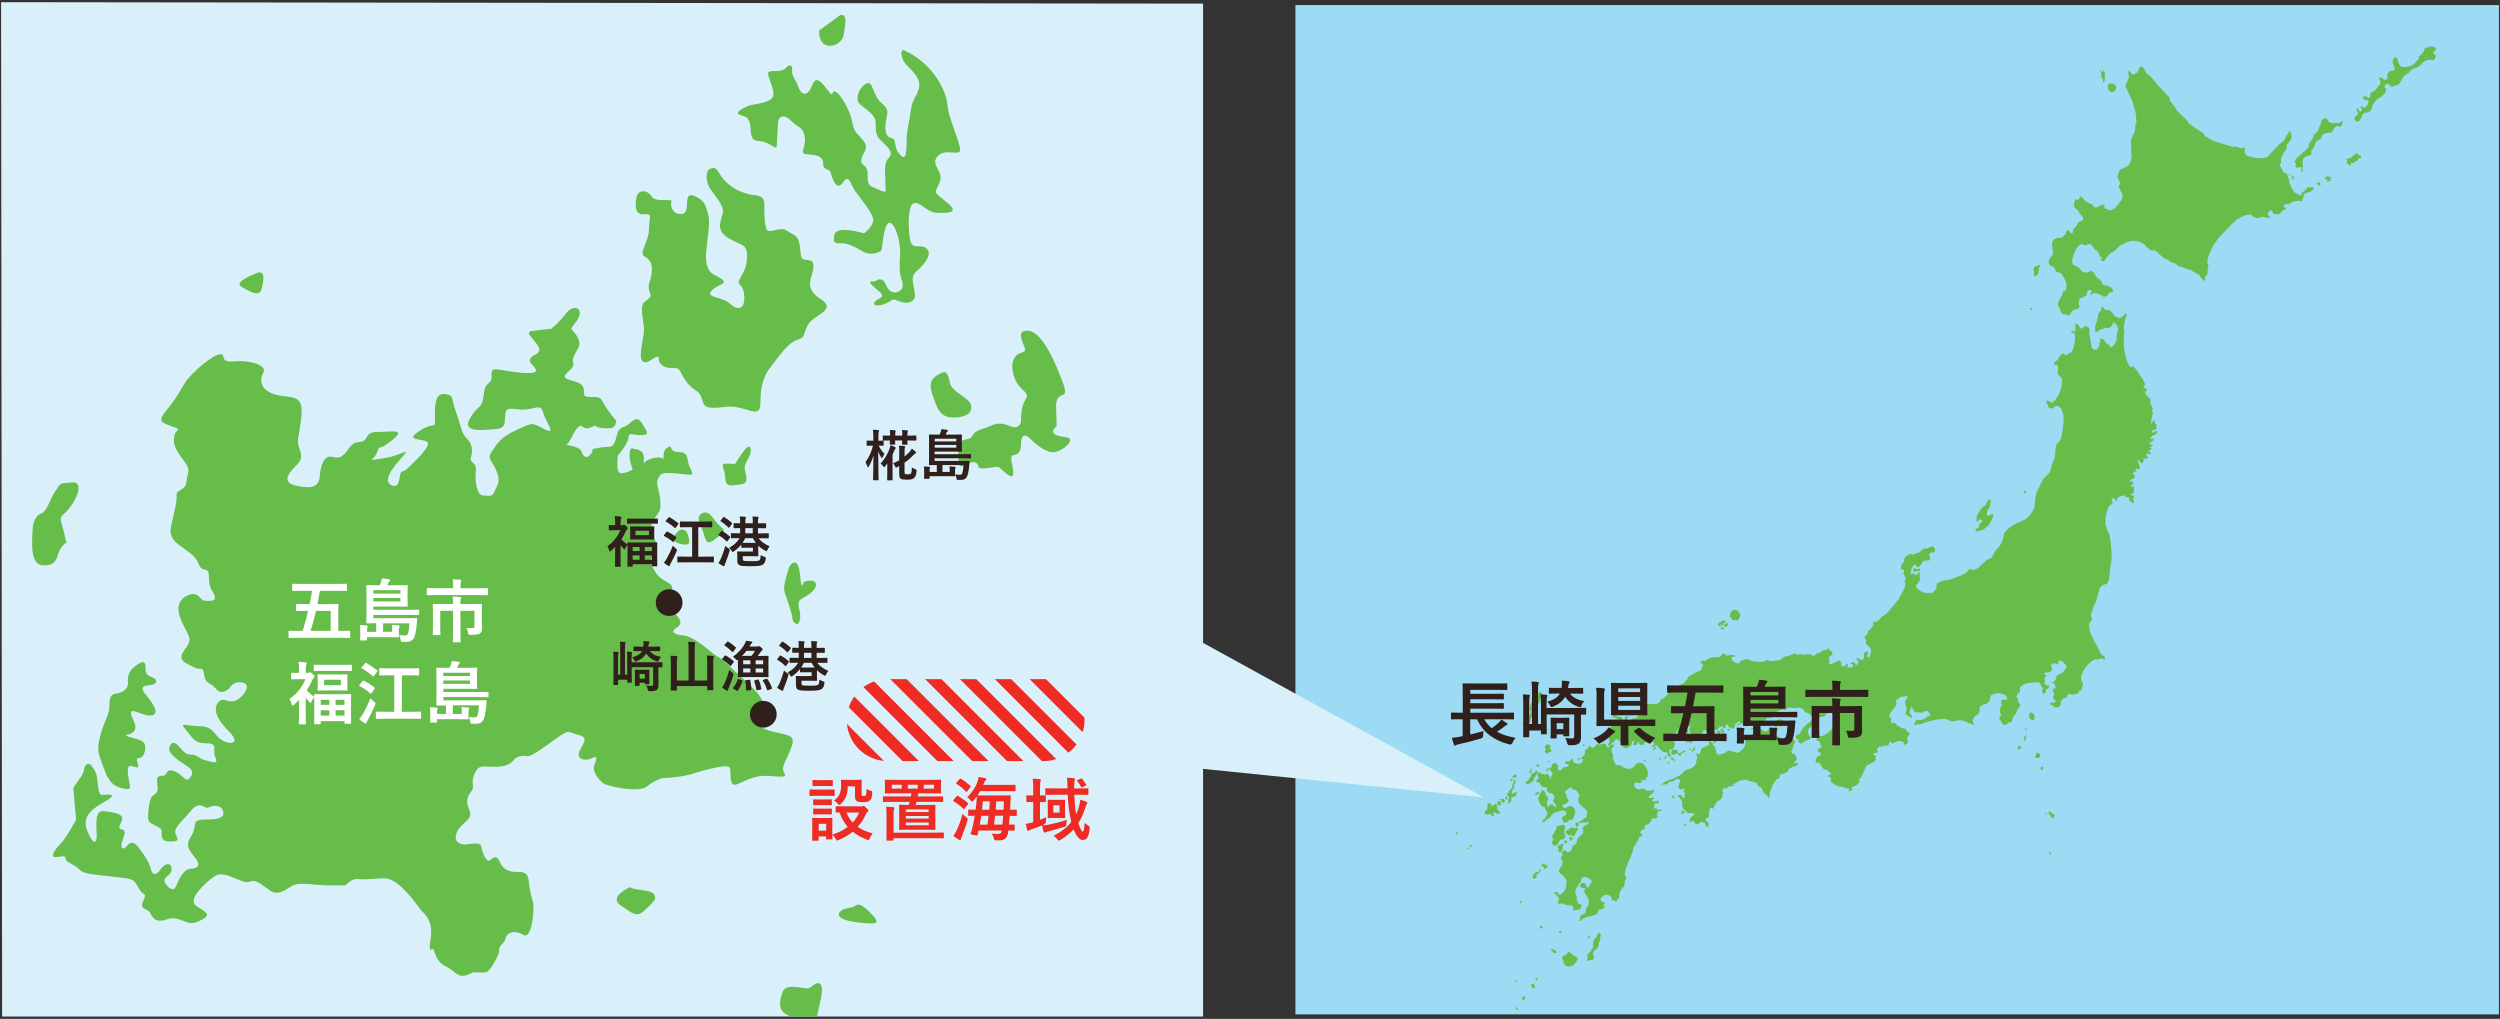 <svg height="216" viewBox="0 0 530 216" width="530" xmlns="http://www.w3.org/2000/svg" xmlns:xlink="http://www.w3.org/1999/xlink"><rect x="0" y="0" width="530" height="216" fill="#333333" stroke="none"/><clipPath id="a"><path d="m188.21 143.97c-4.8 0-8.69 3.89-8.69 8.69s3.89 8.69 8.69 8.69h33.03c4.8 0 8.69-3.89 8.69-8.69s-3.89-8.69-8.69-8.69z"/></clipPath><path d="m274.63 1.08h255.14v213.97h-255.14z" fill="#9ddbf5"/><path d="m.45 215.5h254.6v-52.5l59.57 6.06-59.57-32.77v-135.52l-254.82-.31" fill="#d9f0fb"/><path d="m175.23 167.39c1.11 0 1.47-.03 1.56-.03.15 0 .16.01.16.16v1.04c0 .16-.01.18-.16.18-.09 0-.45-.03-1.56-.03h-1.9c-1.11 0-1.48.03-1.55.03-.15 0-.16-.01-.16-.18v-1.04c0-.15.01-.16.16-.16.07 0 .44.03 1.55.03zm7.31 3.58c.16 0 .25-.03.32-.06.06-.03.13-.07.22-.07.1 0 .28.13.56.41.34.35.45.51.45.61 0 .13-.04.19-.16.26s-.23.2-.35.45c-.42.96-1.01 1.88-1.74 2.72.88.61 1.93 1.08 3.17 1.4-.23.29-.47.66-.63 1.02-.13.28-.17.39-.29.39-.07 0-.18-.04-.34-.1-1.11-.44-2.12-.99-2.97-1.69-.83.7-1.83 1.3-2.98 1.77-.16.07-.26.1-.34.1-.12 0-.18-.1-.31-.36-.18-.32-.39-.63-.69-.86.01.58.03.77.03.83 0 .15-.01.16-.16.16h-1.04c-.15 0-.16-.01-.16-.16v-.48h-1.58v.76c0 .15-.01.16-.16.16h-1.04c-.16 0-.18-.01-.18-.16 0-.1.03-.44.03-2.21v-.94c0-.92-.03-1.27-.03-1.37 0-.15.01-.16.18-.16.09 0 .39.03 1.33.03h1.3c.95 0 1.24-.03 1.34-.03.15 0 .16.01.16.16 0 .09-.03.44-.03 1.12v2.26c1.29-.38 2.38-.96 3.26-1.64-.73-.85-1.31-1.84-1.72-3.04-.42 0-.61.01-.66.01-.15 0-.16-.01-.16-.18v-1.02c0-.13.01-.15.16-.15.09 0 .51.03 1.78.03h3.4zm-7.48-5.58c.95 0 1.23-.03 1.31-.03.16 0 .18.01.18.16v.98c0 .15-.01.16-.18.16-.09 0-.37-.03-1.31-.03h-1.33c-.95 0-1.24.03-1.33.03-.15 0-.16-.01-.16-.16v-.98c0-.15.01-.16.16-.16.09 0 .38.03 1.33.03zm-.12 4.09c.89 0 1.15-.03 1.23-.03.16 0 .18.01.18.15v.95c0 .15-.01.16-.18.16-.07 0-.34-.03-1.23-.03h-1.15c-.89 0-1.15.03-1.24.03-.15 0-.16-.01-.16-.16v-.95c0-.13.01-.15.16-.15.09 0 .35.03 1.24.03zm0 1.96c.89 0 1.15-.03 1.23-.03.16 0 .18.01.18.16v.94c0 .15-.01.16-.18.16-.07 0-.34-.03-1.23-.03h-1.15c-.89 0-1.15.03-1.24.03-.15 0-.16-.01-.16-.16v-.94c0-.15.01-.16.16-.16.09 0 .35.03 1.24.03zm-1.37 4.66h1.58v-1.46h-1.58zm6.16-9.42c-.03 1.84-.55 2.89-1.43 3.73-.16.16-.26.23-.35.23s-.19-.09-.35-.28c-.22-.25-.54-.51-.8-.64.98-.67 1.52-1.53 1.52-3.18 0-.66-.03-.99-.03-1.08 0-.15.01-.16.17-.16.09 0 .35.03 1.29.03h1.46c.93 0 1.23-.03 1.32-.03.15 0 .16.01.16.16 0 .09-.03.44-.03 1.18v1.52c0 .23.01.41.1.5.07.07.17.09.41.09.2 0 .31-.07.39-.2.09-.15.12-.5.15-1.31.23.15.58.31.86.39.37.12.35.15.34.53-.04.88-.19 1.29-.53 1.56-.25.23-.72.34-1.49.34-.6 0-1.01-.06-1.24-.2-.29-.19-.39-.51-.39-1.01v-2.15h-1.52zm-.29 5.58c.34.82.77 1.52 1.33 2.12.61-.66 1.07-1.39 1.37-2.12z" fill="#ee2c24"/><path d="m189.2 169.99c-1.31 0-1.77.03-1.86.03-.15 0-.16-.01-.16-.16v-.88c0-.15.01-.16.16-.16.09 0 .54.03 1.86.03h3.9c.04-.23.1-.45.13-.67h-3.52c-1.37 0-1.87.03-1.97.03-.15 0-.16-.01-.16-.15 0-.1.03-.32.03-.92v-.76c0-.6-.03-.82-.03-.91 0-.16.01-.17.16-.17.1 0 .6.03 1.97.03h7.67c1.37 0 1.87-.03 1.97-.03.15 0 .16.01.16.17 0 .09-.03.31-.03.91v.76c0 .6.03.82.03.92 0 .13-.01.15-.16.15-.1 0-.6-.03-1.97-.03h-2.67l-.15.67h3.37c1.3 0 1.75-.03 1.84-.03.16 0 .18.01.18.16v.88c0 .15-.01.16-.18.16-.09 0-.54-.03-1.84-.03h-3.64c-.06.23-.1.45-.16.66h2.12c1.34 0 1.81-.03 1.91-.03.15 0 .16.01.16.16 0 .09-.03.47-.03 1.36v2.29c0 .91.03 1.26.03 1.34 0 .15-.01.16-.16.16-.1 0-.57-.03-1.91-.03h-3.58c-1.34 0-1.81.03-1.91.03-.15 0-.16-.01-.16-.16 0-.1.03-.44.03-1.34v-2.29c0-.89-.03-1.27-.03-1.36 0-.15.01-.16.16-.16.1 0 .57.03 1.9.03l.17-.66h-3.64zm-1.26 2.66c0-.69-.01-1.07-.1-1.62.54 0 1.04.03 1.53.09.15.01.25.1.25.17 0 .13-.04.22-.1.35-.07.16-.09.38-.09 1.02v3.86h8.49c1.43 0 1.93-.03 2.02-.03.15 0 .16.01.16.16v.92c0 .15-.01.16-.16.16-.09 0-.58-.03-2.02-.03h-8.49v.35c0 .15-.01.16-.16.16h-1.2c-.15 0-.16-.01-.16-.16 0-.1.03-.47.03-1.64v-3.77zm3.22-6.28h-2.09v.82h2.09zm.87 5.78h4.85v-.56h-4.85zm4.85.84h-4.85v.55h4.85zm0 1.38h-4.85v.58h4.85zm-2.33-8h-2.09v.82h2.09zm3.46 0h-2.18v.82h2.18z" fill="#ee2c24"/><path d="m202.8 168.81c.1-.13.16-.15.29-.07.72.42 1.43.89 2.1 1.49.09.1.09.15 0 .29l-.67.88c-.07.1-.12.15-.16.15s-.07-.03-.13-.07c-.61-.63-1.36-1.18-2.06-1.61-.07-.04-.1-.07-.1-.12s.03-.09.09-.16l.64-.77zm-.03 7.3c.47-.98.91-2.1 1.26-3.55.25.25.53.5.8.69.35.23.37.26.26.7-.32 1.2-.77 2.35-1.18 3.35-.12.25-.19.44-.19.58 0 .1-.06.23-.15.23-.1 0-.19-.04-.32-.12-.35-.19-.72-.44-1.14-.76.28-.41.45-.7.66-1.12m.65-10.95c.12-.15.16-.15.29-.07.69.39 1.36.92 2 1.5.1.09.12.13-.01.31l-.64.86c-.12.15-.15.16-.28.06-.6-.63-1.36-1.27-2.02-1.65-.13-.07-.13-.1 0-.26zm1.83 6.63c0-.15.01-.16.16-.16.07 0 .45.03 1.42.03.09-.61.15-1.23.2-1.84.03-.31.04-.63.04-.98-.22.31-.45.6-.69.88-.13.16-.22.23-.29.23-.09 0-.16-.09-.29-.25-.25-.31-.51-.53-.76-.69.99-.92 1.77-2.16 2.15-3.18.16-.44.25-.8.26-1.11.54.07 1.07.18 1.39.25.19.04.26.12.26.22s-.06.18-.13.25c-.1.1-.22.19-.34.5-.06.16-.12.31-.19.45h4.79c1.34 0 1.83-.01 1.91-.01.15 0 .16 0 .16.15v1.05c0 .16-.01.17-.16.17-.09 0-.57-.03-1.91-.03h-5.43c-.17.31-.36.6-.57.89.1 0 .54.03 1.84.03h3.2c1.3 0 1.75-.03 1.84-.03.15 0 .18.03.18.18-.03.41-.06.86-.07 1.24l-.07 1.64c.85 0 1.18-.03 1.24-.03.16 0 .17.01.17.16v1.02c0 .15-.01.16-.17.16-.06 0-.42-.01-1.33-.03-.04.64-.1 1.27-.16 1.88.69 0 .98-.03 1.05-.03.16 0 .17.01.17.16v.98c0 .15-.01.16-.17.16-.07 0-.39-.01-1.18-.03l-.03.32c-.16 1.2-.69 1.77-1.93 1.77-.42 0-.6 0-.77-.01-.23-.01-.23-.03-.35-.47-.1-.32-.23-.66-.44-.95.42.04 1.02.06 1.37.06s.67-.12.73-.72h-4.89c-.06.28-.12.54-.19.82-.03.16-.04.23-.22.23-.1 0-.28-.03-.57-.09-.76-.13-.77-.13-.69-.38.13-.35.23-.66.35-1.15.19-.82.37-1.68.51-2.56-.83.01-1.18.03-1.24.03-.15 0-.16-.01-.16-.16zm4.09 3.04c.1-.63.18-1.26.25-1.88h-1.56c-.09.61-.19 1.24-.31 1.88zm-.98-4.95c-.04.6-.1 1.18-.17 1.78h1.53c.06-.58.09-1.18.12-1.78zm2.6 3.06c-.07.63-.15 1.26-.23 1.88h1.78c.07-.6.12-1.23.16-1.88zm.25-3.06-.13 1.78h1.68c.03-.61.06-1.23.07-1.78z" fill="#ee2c24"/><path d="m220.5 173.79c.42-.16.85-.34 1.27-.56-.03.26-.04.57-.04.91q0 .48-.42.67c-.12.06-.23.12-.35.16.58-.01.99-.07 1.5-.18 1.07-.22 2.35-.51 3.7-1.01-.04.29-.09.58-.1.88 0 .48 0 .5-.44.63-1.04.36-2.22.67-3.33.94-.26.09-.44.13-.53.17-.12.06-.2.12-.31.12-.09 0-.16-.06-.22-.22-.12-.38-.22-.8-.31-1.31-.72.31-1.52.58-2.28.85-.25.09-.36.15-.44.2-.07.06-.16.1-.25.1-.07 0-.15-.04-.19-.19-.12-.38-.22-.82-.31-1.31.47-.06.82-.13 1.27-.26l.32-.09v-4.27h-.03c-.91 0-1.18.03-1.27.03-.13 0-.15-.01-.15-.16v-1.1c0-.16.01-.18.15-.18.1 0 .38.03 1.3.03v-1.34c0-1.04-.01-1.49-.1-2.22.54.01.99.04 1.5.1.13.01.22.09.22.16 0 .12-.03.19-.06.31-.07.17-.12.54-.12 1.62v1.37c.75 0 .99-.03 1.08-.03.15 0 .16.01.16.18v1.1c0 .15-.01.16-.16.16-.09 0-.34-.01-1.08-.03v3.77zm7.25-5.3c.06 1.58.19 2.98.39 4.12.25-.5.44-1.02.6-1.59.12-.42.25-1.04.28-1.49.44.12.89.28 1.26.42.18.09.25.13.25.26 0 .1-.06.18-.15.28-.12.12-.16.31-.32.79-.39 1.26-.86 2.29-1.45 3.21.41 1.34.77 1.83.91 1.83.23 0 .35-.63.41-1.87.2.22.51.41.74.54q.38.19.34.6c-.2 1.96-.63 2.48-1.49 2.48-.6 0-1.3-.63-1.91-2.25-.75.83-1.65 1.55-2.76 2.22-.19.1-.29.17-.38.17s-.16-.09-.31-.28c-.25-.32-.54-.59-.83-.75 1.64-.8 2.88-1.77 3.78-2.92-.41-1.55-.66-3.64-.76-5.78h-2.6c-1.42 0-1.9.03-1.99.03-.15 0-.16-.01-.16-.17v-1.07c0-.15.01-.16.16-.16.09 0 .57.03 1.99.03h2.56v-.17c-.01-.98-.03-1.39-.12-2.09.51.01.95.04 1.48.12.16.01.23.09.23.16 0 .1-.03.19-.07.29-.07.15-.1.31-.1 1.01v.69h.83c1.43 0 1.93-.03 2.02-.03.15 0 .16.01.16.16v1.07c0 .16-.01.17-.16.17-.09 0-.58-.03-2.02-.03h-.8zm-3.22 1.08c.79 0 1.02-.03 1.11-.03.16 0 .17.01.17.16 0 .09-.03.38-.03 1.12v1.31c0 .76.03 1.05.03 1.14 0 .15-.01.16-.17.16-.09 0-.32-.03-1.11-.03h-1.14c-.79 0-1.02.03-1.12.03-.15 0-.16-.01-.16-.16 0-.1.03-.38.03-1.14v-1.31c0-.75-.03-1.04-.03-1.12 0-.15.01-.16.16-.16.1 0 .34.03 1.12.03zm.1 1.14h-1.33v1.56h1.33zm4.52-5.64c.18-.06.18-.04.28.07.32.37.63.82.83 1.2.07.13.04.18-.16.25l-.63.29c-.2.1-.22.09-.29-.07-.22-.44-.48-.85-.8-1.23-.1-.12-.07-.16.12-.23l.66-.28z" fill="#ee2c24"/><g clip-path="url(#a)"><path d="m181.36 153.26h2.45v54.21h-2.45z" fill="#fdcb29" transform="matrix(.707 -.707 .707 .707 -74.06 181.93)"/><path d="m210.9 123.71h2.45v54.21h-2.45z" fill="#ee2c24" transform="matrix(.707 -.707 .707 .707 -44.51 194.17)"/><path d="m196.13 138.48h2.45v54.21h-2.45z" fill="#ee2c24" transform="matrix(.707 -.707 .707 .707 -59.29 188.05)"/><path d="m225.68 108.94h2.45v54.21h-2.45z" fill="#fdcb29" transform="matrix(.707 -.707 .707 .707 -29.74 200.29)"/><path d="m188.74 145.87h2.45v54.21h-2.45z" fill="#fdcb29" transform="matrix(.707 -.707 .707 .707 -66.67 184.99)"/><path d="m218.29 116.32h2.45v54.21h-2.45z" fill="#ee2c24" transform="matrix(.707 -.707 .707 .707 -37.13 197.23)"/><path d="m203.52 131.1h2.45v54.21h-2.45z" fill="#ee2c24" transform="matrix(.707 -.707 .707 .707 -51.9 191.11)"/><path d="m233.06 101.55h2.45v54.21h-2.45z" fill="#fdcb29" transform="matrix(.707 -.707 .707 .707 -22.35 203.35)"/><path d="m185.05 149.56h2.45v54.21h-2.45z" fill="#fdcb29" transform="matrix(.707 -.707 .707 .707 -70.37 183.46)"/><path d="m214.6 120.02h2.45v54.21h-2.45z" fill="#ee2c24" transform="matrix(.707 -.707 .707 .707 -40.82 195.7)"/><path d="m199.82 134.79h2.45v54.21h-2.45z" fill="#ee2c24" transform="matrix(.707 -.707 .707 .707 -55.59 189.58)"/><path d="m229.37 105.24h2.45v54.21h-2.45z" fill="#fdcb29" transform="matrix(.707 -.707 .707 .707 -26.05 201.82)"/><path d="m192.44 142.18h2.45v54.21h-2.45z" fill="#ee2c24" transform="matrix(.707 -.707 .707 .707 -62.98 186.52)"/><path d="m221.98 112.63h2.45v54.21h-2.45z" fill="#fdcb29" transform="matrix(.707 -.707 .707 .707 -33.43 198.76)"/><path d="m207.21 127.4h2.45v54.21h-2.45z" fill="#ee2c24" transform="matrix(.707 -.707 .707 .707 -48.21 192.64)"/><path d="m236.76 97.86h2.45v54.21h-2.45z" fill="#fdcb29" transform="matrix(.707 -.707 .707 .707 -18.66 204.88)"/></g><g fill="#67bd4a"><path d="m431.19 58.24.23.31h.15l.1-.08.23-.23.15-.2.1-.3.05-.28.03-.43.05-.28.3-.4-.03-.26-.3.18-.88.23-.31.6.13.43z"/><path d="m489.43 39.72-.1-.18-.18.13-.13.33-.56.53-.25.13-.2.23-.2.48-.18.08-.18-.05-.2-.18-.2-.08-.48-.28-.3-.3-.43-.66-.25-.53-.2-.51-.1-.33v-.4l-.51-1.16.63.08.2.15.33.23.2.18-.03.1-.2.05-.2-.05-.03.08.25.2.2-.05.18-.1.03-.28-.08-.18-.4-.13-.43-.3-.61-.1-.51-.2-.15-.1-.73-1.27-.08-.25.08-.3.15-.3v-.28l-.03-.4.08-.25.48-1.11.48-.56.2-.48v-.58l.1-.23.51-.53.4-.73.03-.35-.03-.33-.2-.43-.05-.3-.13-.18-.38.63-.43.66-.38.78-.89.71-.53.53-.78.81-1.29 1.47-.94.25h-1.09l-.96-.13-1.01-.25-.51-.25-.2-.25-.13-.3v-.73l-.13-.35-.25-.05-.15.18-.25.03-.28-.05-.76-.33-.78.08-3.77-1.16-.43-.15-1.47-.91-.33-.28-.15-.35-1.16-.76-.58-.35-1.32-.99-.2-.23-.13-.28-.25-.3-2.02-1.92-.3-.63-.61-.79-.53-.61-.05-.46-.1-.33-.38-.4-.51-.53-1.09-1.16-.61-.68-1.29-1.57-1.09-.86-.18-.48-.18-.28-.25-.4-.28-.18h-.23l-.2.13-.13.3-.13.48-.15.28-.46.3-.46.15h-.28l-.15-.13-.35-.56-.23-.02-.08.73.2.43-.35 1.04-.13.25-.15.23-.13.23-.03.3.13.36 1.34 2.83.68 2.48.13 1.24.05.83-.25.66-.05 1.09-.1.23-.15.35-.18.33-.3.63-.08.33-.08.35.15 3.19v.25l-.3 1.06-.23.43-.08.15-.25.18-1.47.73-.2.18-.2.61-.2.33-.05.23v.3l.15.35.4.78v.18l-.28.53v.18l.08.2.63 1.26.08.33v.45l-.08.33-.25.4-.3.3-.16.27h-.02s0 .02 0 .02l-.08.14-.56.71-.96.56-.3.03-.63-.3-.46-.15-.08-.15v-.2l.1-.1v-.2l-.23-.1-.3.03-.33.13-.66.3-.28.15h-.28l-.18-.15-.23-.33-.2-.23-.63-.25-.68-.35-.25-.2-.68-.86-.23.05-.13.1-.08.25-.08.2-.3.1-.28-.08-.28.15-.23 1.04v.3l.35.4.63.56.28.58.35.35.4.58.03.18-.1.18-.13.13-.89.48-.1.13-.43.76-.43.43-.13.2-.03.63-.3.18-.15-.1-.25-.43-.2-.2-.25.03-.18.15-.23.66-.53.53-.28.2-.33.1-.46-.03-.4.1-.38.18-.35.46-.15.28v.3l.23 1.69v.33l-.13.28-.48.68-.23.3-.08.48.05.3.25.46.18.1.4.15.23.08.13.23.3.71.15.13.2.05.48.08.2.1.23.28.48.81.3.56.18.63.03.3-.13.94-.08.18-.28.1h-.15l-.18.2-.03.51-.48.83-.33.58-.18.43v.25l.1.4.3.43.2.78.43.48.18.1.23-.03.23-.08.23.1.33.28h.13l.18-.3.4-.66.15-.1.86-.4.18-.03.23-.05.25-.33v-.15l-.15-.33v-.48l.1-.66.13-.2.2-.1.4-.08.15-.1.3-.25.35-.18.05-.28.1-.43.2-.3.25-.08.35.08.18.3-.28.28-.03.2.13.18.23-.05.13-.25.3-.13.23.08.3.03.46.13.35.18.38.28s.25.13.33.13.2-.03.2-.03l.33-.15.3-.15.13-.23.15-.33.13-.1.3.1.18-.08.2-.13.03-.23-.08-.25-.23-.25-.3-.25-.35-.18-.35-.13h-.46c-.07 0-.48-.28-.48-.28l-.1-.15-.03-.3-.28-.35-.23-.28-.3-.15-.23-.18-.23-.3-.33-.51-.18-.3-.43-.28h-.15l-.2.13-.43.13-.43.08h-.33l-.38-.18-.28-.3-.28-.35-.35-.3-.4-.23-.5-.18-.23-.2-.1-.51v-.4l.08-.48.33-1.04.46-.89.28-.4.4-.38.18-.1.18-.08.28.02.53.25.78-.28h.2l.23.08.28.23.3.43.15.28.43.3.3.23.25.46.2.66.35.05.23.3-.03.1-.3-.05-.1.15.23.28.53.18.2-.38 1.11-1.37.2-.08.48-.23 1.11-1.06.3-.25.81-.4.86-.4.63-.15.56-.05.58.05.76.2.76.4.3.23.33.4.71.56.2.13.28.03h.3l.28.05.2.1.2.13 1.06 1.01.3.28.46.23.66.28.38.4.83.25.51.25.3.3 1.09.38.81.28 1.06.35.28.28.94.43.3.23.4.66.71.61.13-.08.1-.83.46-.63v-.63l.05-.4.13-.68-.05-.25-.15-.35-.03-.25.08-.56.2-.66.43-1.06.35-.73.46-.78.61-.86.53-.66.4-.41s0 0 0 0l2.46-2.57.71-.61.38-.18.66-.4.63-.3.68-.15.66-.03.48.46.86.3.66-.2.35-.05.4.03.68.13.63-.03v-.18l-.33-.2-.15-.28v-.23l.13-.25.2-.25.28-.13h.25l.13.13.03.33.13.2.18.13h.96l.33-.15.25-.35.1-.15.94-.56.05-.18-.56-.03-.02-.28.1-.23.18-.18.2-.03.53.1.4-.3.56-.28.78-.2.66-.03.35.2.18-.33.08-.38.18-.35v-.43l.35-.23.28-.2.28-.05.38-.08.33-.18.46-.46.13-.3-.46-.1-.81.15z"/><path d="m447.08 19.08.1.15.38.26.22.05.18-.03.2-.1.23-.25.18-.28.07-.28-.1-.38-.2-.25-.25-.18h-.26-.17l-.25-.28-.48.46-.06.23.06.65z"/><path d="m445.53 15.49-.07.71.35.73.03.13-.08.2.18.18.15-.1.08-.23.07-.36-.07-.25.07-1.04-.1-.27-.28-.33-.02.33-.13.05-.18-.03-.2-.35-.1.02.08.48z"/><path d="m493.78 37.52-.33-.2-.63.38v.15l.48.23.1.43.12.05.56-.35.1-.21-.17-.07.2-.43z"/><path d="m491.91 38.71-.23-.1-.18.2-.48-.1.1.21.25.12.08.28.61-.15-.26-.21z"/><path d="m500.25 33.02-.45-.48h-.25l-.23.13-.61.43-.08.27-.5.08-.71.35.2.36-.15.38.1.12.18.03.43.38.25-.2.05-.38.1-.05.23.22.08-.02.2-.25.33-.21.43-.15.1-.15-.15-.2.3-.15.31.02.17-.33-.15-.28z"/><path d="m496.53 26.11.13-.3.13-.28-.28.13-.35.25-.61.23-.15-.08-.2-.03-.48.1-.25.03-.73-.3-.13-.18-.13-.3-.25-.18s-.28-.15-.35-.13c-.08.03-.28.05-.28.05l-.46.51-.18.73-.25.43-.13.58-.23.48-.78.71-.1.28-.1.4-.96 1.37.05.43-.1.28-.33.3-.96.86-1.06.91-.58.81.35.66-.15.46.28.3.15-.1.25-.05.3-.05.28.08.05.28-.13.61.08.05.13-.03.13-.13.03-.71.03-.76-.05-.73.05-.3.63-.66.4-.03.3-.13.28-.13.15-.15.08-.25-.03-.2-.03-.28.18-.28.33-.28.15-.4.18-.56.18-.33.28-.3.38-.15.23-.1.2-.23.1-.46.2-.3.28-.18.18-.08 1.59-.28.13-.28.25-.51.3-.33.38-.23.23.03.25.23.56-.43v-.4z"/><path d="m515.99 9.95-.48-.08h-.48l-.3.18-.43.05-.33.28-.13.46-.28.4-.33.38-.56.46.2.25-.86.99-.4.4-.78.35-.86.15h-.46l-.35-.05-.3-.18-.23-.38-.23-.48-.13-.66-.18-.25-.3-.1-.3.2-.28.68.02.3.25.58.18.58v.28l-.2.23-.1.1-.2-.07h-.2l-.43.2-.25.2-.15.33-.08.23.05.18.1.2-.03.2-.1.2-.3.18h-.33l-.25-.18-.18-.25-.61-.05-.13.25.23.1.13.3-.08.89-.38.3-.33.53-.4.38-.94.58v.61l-.08.23-.23.13h-.15l-.25-.2-.23-.13-.33-.03-.23.18-.08.13.1.2.2.2.2.1.46.03.18.15.1.3-.2.48-.25.35-.43.33h-.18l-.2-.23-.28-.03-.23.05.03.1.15.18.18.23-.05.23-.05.15-.1.13-.23.03-.18-.15-.13-.28-.15-.28h-.15l-.05.13-.03.23v.15l.1.18.15.3v.23l-.13.18-.15.13-.23.1-.15.28-.08.23.05.2.1.25.13.13.23.05h.28c.15 0 .15-.05.15-.05l.23-.23.18-.25.15-.33.18-.53.3-.33.23-.15.25-.03.38.03.3-.13.35-.38.13-.23.13-.48.13-.38.3-.51.28-.35.56-.51.58-.28.56-.53.3-.33.15-.4.15-.38-.03-.1-.28-.3-.1-.15.08-.23.13-.23.38-.2h.25l.15.18.4.4.25.07.18-.05.46-.23.4-.05.2-.08.3-.3.33-.51.53-.89.35-.38.33-.23.35-.13.33-.46.51-.43.28-.15.43-.08.46-.25.46-.28.28-.28.28-.33.71-.46.2-.08.78-.08.46.1.28-.08.2-.23.15-.58-.03-.2-.33-.25-.13-.15v-.23l.13-.13.28-.25.13-.15v-.23l-.13-.23-.33-.18z"/><path d="m321.32 213.63v.15l.15.23.2.02.1-.13-.1-.25-.23-.13z"/><path d="m323.11 211.25-.3.12-.1.28.13.43.12.05.33-.4.1-.36-.07-.1z"/><path d="m325.34 208.9-.1-.21-.38-.1-.23.1-.05.23.3.53.21.05.25.03.15-.1-.15-.23z"/><path d="m325.57 207.3-.1.13.05.2.22.2.16.03.1-.08v-.15l-.26-.35z"/><path d="m321.67 208.11-.02-.18-.31-.1-.07.1.05.26.2.02z"/><path d="m334.45 203.18-.08-.15-.55-.41-.23-.02-.28-.31-.63-.45h-.23l-.13.07-.12.28-.54.41-.15-.03-.25.13-.05.35.05.43.23.3.02.54.28.3.3.18.41.07h.35l.36-.05.3-.15.43-.46.36-.45z"/><path d="m328.88 201.15-.07.16.1.2.5.53.18.02.25-.02.18-.2-.43-.46z"/><path d="m326.68 196.3-.23.17-.02.11.07.2.16.05h.2l.2-.15v-.16l-.25-.2z"/><path d="m330.93 197.33-.23.03-.2.1-.05.15.13.15.2-.07.28.02.05-.1-.1-.18z"/><path d="m339 197.74-.43.5-.13.49-.22.15-.48.71v.25.93l-.61 1.02-.46.45h-.17l-.05.31.2.32-.18.56.05.3.13.08.33-.25.2-.08.3.05.18-.07.23-.31.05-.28-.05-.2-.2-.23.02-.32.15-.36.23-.33.25-.17.18-.11.18-.2.17-.3.08-.38-.05-.33.28-.46.02-.27.1-.66.11-.33-.28-.48z"/><path d="m336.98 198.93.07-.18-.05-.23-.1-.1-.23.15-.1.26.1.1z"/><path d="m434.53 180.66-.13.2.13.26.18.02.12-.17-.1-.23z"/><path d="m435.36 172.62-.28-.18-.45-.4h-.25l-.11.12.06.23.17.33.23.15.03.35.3.11.18.2.15-.1v-.23l.1-.13.15-.1-.05-.2z"/><path d="m433.64 172.29-.05.15.1.15.15.03.08-.1-.15-.23z"/><path d="m432.96 162.52-.23.03-.15.25v.28l.1.08.33-.03.15-.1-.02-.2z"/><path d="m432.2 159.64-.23-.03-.25.08-.08.13.03.15-.18.3-.02.18.1.18.18.07.25.03.23-.1.22-.21.05-.25-.1-.33z"/><path d="m428.3 158.15-.22-.05-.15.12-.16.38-.05.18.13.13h.13l.4-.26.08-.1-.03-.15z"/><path d="m429.42 155.74-.05.18-.21.2.03.28-.13.25.08.26.2.17.1-.02.03-.68.12-.18-.07-.36z"/><path d="m429.34 154.43-.05.18.1.12.23-.05.08-.15-.21-.13z"/><path d="m430.99 151.21-.41-.15-.2.03-.15.2-.08.33.08.4.1.31.15.15.23.13.23.07.22-.07.13-.21.03-.58-.08-.3z"/><path d="m322.28 191.06-.15.28.05.15.17.03.16-.13.05-.2-.18-.18z"/><path d="m326.58 184.33-.23-.03-.08.38-.23.2h-.25l-.3.1-.25.25-.23.46-.13.18.1.28.18.15.2-.03.15-.1.15-.18.08-.18v-.25l.03-.18.2-.13.23-.1s.25-.38.38-.53 0-.3 0-.3"/><path d="m327.77 183.6-.28-.36-.23-.15h-.23l-.17.13-.1.33.1.15.15-.05.18.05.1.17.02.26.1.07.18-.07.31-.08.15-.12.02-.54-.2-.05z"/><path d="m311.32 179.65-.22.08v.27l.15.05.25-.22z"/><path d="m311.93 179.57.2-.32-.48-.03-.1.2.13.13z"/><path d="m315.32 172.74.28-.15.56.05.1.23.18.2.2-.02.1-.13-.08-.25-.1-.26.08-.22.25-.03.25.2.36.18.43-.05.07-.18-.1-.27-.35-.31-.15-.23.05-.55-.31-.53h-.25l-.18.25-.4.25-.2-.3-.18-.31h-.41l-.27.26.15.3-.08.76-.33.05-.25.56v.17l.3.23z"/><path d="m317.47 170.52.25.25.18.03.13-.03.12-.15.08-.2-.05-.31-.3-.28h-.28l-.2.11.07.32z"/><path d="m318.1 169.61.16.12.33.46h.22l.26-.53-.38-.33-.33.07-.43-.07.02.28z"/><path d="m319.7 168.7.28.43-.16.22-.1.66v.25l.16.06.2-.13.33-.33-.03-.41.03-.35.3-.2.33.05.38-.38.02-.23.23-.28-.1-.15-.35.13-.28.05-.33.23-.1-.1v-.31l.1-.35.15-.26.28-.15v-.28l-.08-.25v-.28l.18-.25.18-.23-.08-.33-.18-.15-.17.18.02.35-.25.36-.08.3.1.35-.17.11-.15.22-.31.23-.3.63-.33.23.08.25z"/><path d="m319.39 169.66.16-.1.05-.48-.15-.23h-.28l-.13.25.18.18z"/><path d="m321.19 164.93.33-.23-.05-.38-.18-.15-.73.43.45.35z"/><path d="m320.56 165.51.28-.31-.1-.07-.26.05-.15-.1-.15.02-.05.23.18.2z"/><path d="m323.14 154.02.07.31.16.02.65-.45.16-.23.07-.33-.07-.28.4-.35-.05-.31.05-.25.28-.2.35-.28-.07-.3.33-.05.02-.31-.23-.23.08-.58.02-.35.41-.38.35-.2.43-.66.08-.66.33-.68-.15-.38-.28-.23-.63.43-.26.3-.48-.15-.5 1.09.35.18.08.28-.33.05-.41.65.1.33-.25.13.13.63.28.13-.11.48-.15.33-.25-.1-.3.1-.08-.31-.25-.07-.21.3-.02.53-.15.31-.05.58-.2.51-.06.37.13.23z"/><path d="m324.51 165.99.42-.38.28-.35v-.21l-.05-.22.13-.16.23.05.07-.12-.07-.2.35-.31.08-.33v-.33l-.36-.02-.2.23-.18.3-.4-.03-.15.18-.08.51-.38.35-.15.46-.23.3-.05-.13-.2-.05-.1.16-.03.25.1.18.18.12.35-.07z"/><path d="m324.45 163.28-.15.31-.12.2.1.15h.22l.13-.18.05-.38v-.53l-.15.1z"/><path d="m327.44 159.18.13.26.22.28.31.05.12-.11.03-.17.15-.08.2.05.15-.02.18-.23-.07-.25-.23-.13.02-.38.1-.35-.1-.13-.25-.03-.25-.17-.31.05-.22.28-.15.3.12.35.18.1-.08.16z"/><path d="m325.77 162.14-.33.23.05.13.25-.13.21.15h.35l.08-.22-.31-.23z"/><path d="m325.49 168.65.66-.38.23-.33-.08-.05-.3-.08-.28.33-.15.02-.15.38z"/><path d="m328.98 178.44-.05.27.26.36.22.2h.31l.4-.18.18-.22.15-.36.3-.4.36-.28.12.18.26-.08.25-.3.13-.33-.08-.33-.15-.28v-.41l.1-.5.08-.38-.08-.3-.25-.21-.61.03-.56.25-.25-.07-.13.07.03.28v.33l-.33.4-.2.46-.31.35-.1.41.23.4v.31z"/><path d="m333.74 175.55-.28-.12h-.2l-.28.1-.45.35-.49.23-.07.15v.18l.07.2.23.25.28.18.35-.05.18-.1.1.05.05.3.18.03.3-.13.21-.15.07-.33.13-.23.4-.68v-.23l-.22-.07-.23.07-.26.18z"/><path d="m331.46 179.04-.2-.25-.15.03-.18.22-.15.16h-.35l-.28.37.25.23-.03.56.33.33.18-.05.18-.23v-.25l.4-.16-.07-.17-.16-.05v-.21z"/><path d="m331.64 178.71.28.08.35-.28-.13-.35-.12-.03-.38.2z"/><path d="m332.85 178.28.23-.07.41-.48-.06-.13-.25.03-.38-.23-.17.07v.13l.2.23-.03.38z"/><path d="m334.5 175.22.2-.17-.02-.31-.06-.35-.27-.1-.21.12-.15.26.05.48.18.1z"/><path d="m352.23 171.71-.2-.13-.28.1h-.38l-.15-.28-.28-.05-.28.13.05-.89.11-.25.2-.05.3.1.41-.28-.13-.3v-.13l-.76.23-.58-.1-.03-.23.53-.3-.2-.15-.96.02-.18-.05.26-.35.25-.28.38-.25.2-.13.18-.63-.13-.1-.2.12-.43.18-.51-.03-.4-.02-.28-.33-.38-.1h-.43l-.3.18h-.26l-.53-.23-.25-.26-.1-.32-.05-.38.18-.23.2-.05.23-.03.3.13.33.02.28-.12.17-.15-.12-.33v-.2l.58.22.28-.07.1-.41.28-.3.07-.36v-.4l-.05-.53-.15-.38-.53-.86-.36-.31-.43-.07-.37-.03-.31.13-.33.13-.2.35-.35.33-.31.23-.45.1h-.43l-.41-.1-.43-.15-.45-.36-.36-.15-.76-.05-.17-.13-.15-.33-.36-.91-.02-.22.05-.23-.08-.46-.23-.43-.02-.48.02-.4.38-.21.1-.5-.27-.05-.43.07-.18.18-.18.33-.18.13-.2-.11-.2-.37-.13-.28-.28-.1-.07-.05-.28.05-.35.12-.23.15-.26-.17h-.32l-.18.1-.18.3-.3.23-.28.1-.25-.05-.23-.3-.35.05-.21.43-.35.25-.28.28v.43l-.08.45-.3.28-.28.28-.35.15-.31.1-.4-.1.1.15.46.28.12-.23.15-.1.21-.02.22.07.08.28-.3.48-.23.18-.38.05-.58-.02-.46-.18-.15-.26-.08-.27-.05-.28-.25-.05-.13.28-.2.22-.3.13-.33-.08-.25.08-.15.18.05.2.35.13.61.17-.43.26-.26.28-.27-.08-.28.05-.23.13-.15.22-.18.23-.23.13-.27-.05-.21-.28-.05-.28.08-.25.07-.28-.5-.38-.43-.03-.31.13-.17.3-.05.51-.28-.05-.18.23.18.33.35.48.23.22-.23.33-.2.41.08.28-.1.12-.08-.07-.15-.31-.2-.35-.13-.28-.41.03-.27.1-.43-.13-.33-.1-.48-.3-.18.05-.03.33-.15.3.33.68-.43.21-.15.45.1.1.58.1.15.33.18.28.3.25.23.1.51.03.33.18-.16.33v.17l.33.43.33.13.33-.03.25.18.46.53-.05.36-.2.28-.05.35.02.23.43.4.25.56-.22.07-.31-.17-.2-.23-.25-.18-.28.03-.2.15-.23.4-.25-.22-.08-.36.03-.25.02-.33.1-.33.08-.35-.13-.38-.33-.2-.07-.26-.08-.45-.4-.41h-.33l-.1.13v.35l-.36.26-.15.65-.18.46.18.45.23.54.23.38.38.3.4-.05-.03.38.23.25.36.61-.08.45-.23.46-.35.5-.56.41.15.18.43-.03.36-.28.25-.25.28-.2.3-.13.18-.25.08-.28.55-.4.18-.21.35.03.36-.15.38-.16.3-.07.33-.03.4.05.21.18.15.2.02.23-.07.23-.56.33-.35.3.02.36.28.35-.02.2.2.13.4-.03.31-.15.22-.23.18-.17h.33l.25-.08.26-.18.1-.3.05-.25.15-.28.1-.36v-.4l-.13-.46-.3-.38-.35-.25h-.38l-.28.13-.41.23-.4.07-.33-.15-.2-.28.1-.18.2-.12.33-.08.43-.28.23-.22.1-.18.03-.23-.21-.18-.12-.27-.11-.26-.07-.43-.3-.43.07-.25.61-.53.55-.36.41.46.25.1.33.03.38.3.13.28.25.3.1.28-.02.25-.28.43.05.41.15.53.3.38.61.58.51.36.2.35.2.43-.25.2v.38l.1.41h-.25l-.33.17-.25.28-.61.28-.2.18.05.22.07.06.61-.13h.58l.63-.15.11.15-.26.35-.43.18-.5.38-.18.23v.22l.25.13-.18.41.06.43-.59.45-.4.48-.28.31-.05.2.03.43-.18.15-.31.35-.2.08-.2.13-.1.3-.08.38-.25.4-.2.18-.56.1-.13-.17-.22-.16h-.31l-.35.16-.13.25v.12l.15.16.08.1-.03.2-.22.33-.18.23v.12l.13.13.15.23.1.45-.03.46-.17.3-.28.41-.28.48v.28l.13.27.12.23.33.05.23.28.48.56.3.53v.55l-.05.66-.22.74-.43.63-.53.38-.33.1-.41-.58h-.33l-.3.1-.1.23.15-.03.28.15.55.69.23.58-.33.07.03.36.07.23.16.07.88-.07.2.2.53.15.49.08.48-.08.48.61-.13.2v.18l.18.15h.2l.3-.08.38-.07.36-.08.2-.15.13-.18v-.18-.22l.1-.18-.15-.15-.28-.05-.26-.13-.2-.3-.12-.31-.08-.33.02-.32.08-.18-.08-.23-.22-.33-.08-.4.05-.36.1-.33.1-.2.33-.35.05-.36.28-.27.36-.41-.03-.25.08-.28.12-.25.38-.13.28-.08.48.18.46.2.4.36.03.3-.03.23-.2.23-.15.17-.15.43-.23.18-.25-.02-.13-.18-.08-.43-.2-.25-.43-.08-.4.13-.23.35.05.25.28.28.33.08.45-.03.05.23-.23.15.05.51.08.28.43.45.41 1.11v.26l-.03.35-.18.56-.45.48.1.35-.15.41-.33.38-.53.22-.23.21v.33l-.18.63.08.12.33-.12.1-.18.17-.18.41-.2.4-.18.38-.1.33-.07.33-.03.41-.12.58-.23.25-.26.36-.68.15-.17.17-.08.31.13.68-.59-.02-.15h-.43l.02-.23.3-.15.03-.33-.53-.22-.3-.16-.03-.38.15-.35.48-.4.38-.18.25-.03.71.26.26.22.1.26v.25l.07.2.21.08.22-.08.18.1.25.28.15-.1-.02-.23.18-.25.35-.2v-.63l.03-.31.22-.5.18-.43.31-.36.32-.23.08-.2v-.2l.05-.61.08-.38.12-.2.15-.13-.02-.28-.3-.35-.06-.15.06-.33.25-1.19.38-.81.07-.48.43-.73.54-1.47.2-.84.28-.4.35-.63.23-.38.23-.23-.08-.58.4.02.43-.32-.12-.31-.26-.05-.05-.28.26-.6.25.07.15-.02.2-.16.06-.27.02-.38.2-.21.38-.1.36-.17.22-.36.28-.23.03-.65.12.07.36.15.4-.15.36-.2-.03-.33-.17-.2.22-.36-.05-.32.96-.16z"/><path d="m328 162.88v.25l-.28.2.02.13.18.1.2-.13.21-.15.02-.17-.13-.21-.1-.12z"/><path d="m328.5 161.51-.05-.15-.28-.03-.05.13.23.18z"/><path d="m335.76 158.15.2-.13-.02-.13-.15-.05-.25.08.07.2z"/><path d="m457.09 90.55.13-.28-.08-.35-.28-.1-.18-.91-.61.94-.15-.15.13-.18.03-.63.13-.56.08-.4.23-.2-.23-.43.05-.56-.05-.46-.2-.35-.2-.28-.05-.38.1-.33-.08-.4-.48-.4-.48-.53-.15-.23.03-.3.07-.18.28-.05.08-.05-.1-.28-.35-.25-.3-.08-.08-.2.15-.2.23-.13-.05-.35-.33-.68-.25-.48-.51-.68-.48-.71-.28-.4-.35-.4-.25-.28-.18-.03s-.18.23-.3.23-.2-.13-.2-.13l-.28-.4-.45-1.06-.28-1.09-.25-1.24-.08-.99v-1.75l.15-.56-.15-.83.08-.96.23-1.21.3-.76-.05-.53-.13.08-.61.63-.56.3-.2.03-.35-.08-.35-.15-.25-.18-.56-.71-.38-.4-.46-.2h-.56l-.23-.1-.23-.35-.43-.28v.58l-.13.33-.33.33-.2.35-.1.4-.03.51-.33 1.04-.18.66-.05.48.03.48.13.23.33.03.03-.1.2-.18.25-.18.71-.23.33-.15.25-.08.2.08.28.05.28-.13.33-.18.35-.35.05-.43.23-.18.35.3.35.4.15.51.1.48-.08.2-.15.15-.05.28v.33l-.08.73-.15.78-.56.86-.25.2-.2.08-.2-.15-.3-.4-.3-.18-.43-.25-.1-.35-.3-.35-.61-.25-.08.1.03.3-.03.25-.18.28.03.28-.03.48-.51.66-.35.1-.35-.05-.3-.28-.13-.3-.25-1.39-.2-1.21-.03-.46.08-.56-.05-.23-.2-.2-.33-.28-.4-.05-.2.1-.15.2-.3.23-.28-.05-.18-.15-.18-.4-.51-.46-.18.05-.13.51.1.48s-.1.28-.1.43-.2.25-.2.25l-.33-.18-.23.05-.08.15.18.18.33.08.3.25v.78l-.05.91-.3 1.24s-.28.66-.35.81c-.08.15-.3.2-.3.2l-.43.18-.3.3h-.25l-.15-.1s-.15-.13-.23-.2c-.08-.08-.23-.03-.23-.03l-.3.2-.33.25s-.1.38-.3.63-.3.43-.3.43l-.33.13-.3.35-.02.2.15.18.33.03.25.13.15.3.03.33-.08.48-.03.43v.2l.1.2.61.61.13.18.08.35-.03.81-.1.78-.38.99-.33.81-.73.99-.46.4h-.23l-.33-.25-.78-.2.13.58.28.48.1.4.23.25h.3l.3-.05.28-.15.2-.28.48-.05.4.08.43.43.25.53.23.68.1.89-.08 1.29-.15 1.24-.25 1.49-.51 1.04-.3.08-.15.25-.28.91-.08 1.37-.15.83-.48 1.14-.1.28-.15.83-.46.96-1.09 1.06-.18.23-.73 1.52-.58 1.16-.25.94-.15 1.54-.13 1.01-.66 1.06-.88.96-.71.43-.75.34v-.02s0 .02 0 .02l-.13.06-.63.23-.35.21v-.06s-.01.06-.01.06l-.57.34-.76.58-.18.15-.61.61-.1.25-.4 1.64-.53.99-.13.2-.25.2-.56.63-.13.25-.66 1.19-.13.13-.33.13-.53.28-.28.2-1.57 1.47-.71.35-.4.08-.61-.15-.25.08-.56.58-.43.3-.68.38-2.63.94-.66.08-.58.1-.81.3-.46.28-.1.28.05.4-.35.81-.61.53-.23.05-.35-.08h-.43l-.43.05-.73-.3-.76-.48-.4-.46-.08-.28.1-.28.28-.3.28-.33.15-.38-.03-.66.03-.81-.13-.13-.25.1-.13.38-.28.1-.23-.1-.25-.25-.35.08-.25.03-.1-.23.13-.48.08-.46.3-.4.08-.3.46-.05.35.51.38-.08.23-.23.25-.38.25-.4.28-.23.33-.15.63.08.25-.13.18-.23-.03-.23-.08-.25-.13-.25.05-.3.15-.23.3-.15.45.03s.2-.13.23-.2c.03-.08.08-.28.08-.28l-.05-.3-.23-.38-.4-.1-.4.1-.61.35-.43-.05-.53.2-.73.68-.56.1-.53.33h-.28l-.2-.18-.58.15-.61.33-.4.51v.4l-.03.33-.33.28-.28.4-.05.81.13.18.3-.15.18.25v.38l-.08.3.05.23.23.35.18.4-.08.43-.23.4.28.25-.15.91-.76 1.49-.63 1.09-1.04 1.34-.46.43-.43.61-.99.94-.35.18-.28.1-.25.43-.51.46-.43.23-.35-.03-.25.13.08.56-.38.56-.76.78-.13.51-.3.4-.33.2v.28l.25.38.1.23-.05.51.13.23.58.56.4.63-.13.91-.2.63-.33.08-.2-.33.18-.3.03-.43-.28-.28-.3.2-.3.25v.33s.03.33.03.61-.2.33-.2.33l-.43.13-.3-.05-.3-.35-.35-.05v.3l.46.61-.33.53-.3.05-.05-.23-.46-.33-.46.03-.15.33.58.15-.08.46-.38.15-.58.05-.25-.18.18-.46-.18-.2-.68.58-.4-.03-.23-.3.13-.56-.63-.4-.25.15-.35.25-.38.08-.51.35-.33-.03-.25-.25v-.18l.23-.18-.25-.46v-.23l.23-.38.35-.2.28-.25-.3-.68-.33-.1-.3-.48-.2.15-.43.23-.81.23-.33.38-.3.1-.2-.05-.25.05-.15.25-.28.23-.46.05-.2-.2-.81-.18-.51.18-.46-.05-.58-.18-.35.28-.83-.35-.43.13-1.06.51-.18-.15-.94.48-.3.35-1.11.25-1.39.05-.23-.3-.18.08-.78.35h-1.16l-1.26-.13-.48-.18-.48-.25-.81.15-.66.28-.28.35-.3.15-.48-.13-.38-.18-.4-.38-.15-.53.15-.18.61-.05v-.25l-.4-.13-.4.03-.53.08-.56.05-.23-.43h-.4l-.15.15-.38.46-.38.18-.68-.03-.78.08-.51.15-.71.38-.15.2-.61-.05-.33.13-.15.2v.13l.28.1.25.18-.03.3-.15.51-.28.51-.15.13-.3.08-.35.1-.58.3-.71.43-.56.38-.15.43-.61.58-.23.33-.58.25-.3.1-.48.35-.73.51-.51.3-.43.38-.25.35-.43.46-.35.3-.46.28-.48.2.08.23-.15.28-.46.28-.35.08-.58.03-.53-.03h-.4l-.4.08-.15.43-.38.13-.15.61-.53.43-.28-.05-.23.2.15.25-.05.23-.43.48-.4.25-.35.08-.2-.1-.25.28-.28.13-.35.03-.25-.13-.07-.2.07-.28.33.05.05-.1-.13-.23-.4.1-.33.1-.05.18.05.25-.05.2-.1.1-.2-.08-.15-.15v-.23l-.2-.23-.38-.13-.53.05-.2-.2-.23-.1-.35.08-.25.36.2.05.2-.03.56.2.13.18-.15.15-.35-.1-.58.23-.23-.18-.15.08-.13.25-.13.35-.08.2.05.18.2.33.15.28.1.28v.28l-.15.33-.18.23-.33.03-.2.13v.3l.18.4.18.43.08.3v.28l-.15.28-.13.18-.05.13.1.18.18-.05.2-.1.2-.18.18-.18.33-.2.2-.33.4-.35.58.35.4.33.2.4-.08.2.1.28.33.23.28.13h.33l.48-.18.28-.18.28-.18v-.3l.2-.45.2-.3.18.05-.03.18s.01.1.03.19l-.22.33.08.14.32.1.35-.03.19-.42v-.23s.33-.01.33-.01v.39s.3.24.3.24l.29.05.25-.08.39-.48.23-.05.25.09.19-.14c.09-.04.17-.07.17-.07h.4s.42.12.56.16l.31.26-.1.14-.19.06-.33.39.1.14.33.06.16-.34.3-.15.14.09.73.83.66.58.23.03.33-.1.43.51v.25l.15.25.2.08.15-.1.1-.15-.08-.3-.23-.3v-.73h.3l.28-.03.2-.15.23-.38.08-.35v-.56l-.1-.58.23-.05.15-.2.07-.35v-.46l-.05-.53.2-.33.68-.58.38-.4.58-.15.18.18.3.07h.25l.51-.05.08.18-.28.13-.14.28.3.48s-.05.2-.04.29.35.25.35.25l-.19.21v.08s.14.2.14.2h.15l.28-.1.13-.15.25.28.28.02.28-.13.23-.2.28-.15.28-.08.18-.25.15-.35.15-.15.35-.03.13.33.33-.18.4-.23.58-.1.28.13h.46l.35-.15.35-.33.1-.2 1.24-.18.23-.25.23-.1.08.23.15.35.76.38.35-.15.3-.48-.18-.35.56-.3.33-.33.25.13.23.43.46.03.3-.4.25-.1.63-.28.18.05v.61l.28.18.25-.1.1.2.25.25.3.08.18-.15.1-.28.63.05.46-.03.18-.23-.05-.33-.03-.15.53-.08.28-.25.24-.29h.01s0 0 0 0l.03-.04.23.03.35.08.46-.28.48-.38.28-.58.43-.3.61-.2.63-.15.45.15.25-.4.63-.13.43-.03.38.15.89-.13.51.03.56.25.53.76.61.1.25.28.91.63.53.1.56-.05.3-.13.81-.1.3-.15-.03-.38 1.32-.3.28.51.46-.1-.08.68.05.71-.2.23-.23.66-.05.43-.35.56-.66.56-.56.43-.51.23-.56.13-.38.05-.35.35-.08.33.3.25.43.23.08.53.38.61-.63.15-.4.68.46.13.38.43-.23.28-.63.3-.25.53-.08.81.46-.13.3.1.15.18.23.35.38.58.3.28.35.03.56.28.51.48.1.18-.1.15h-.4l-.2.3.1.18.35.08.2.23-.03.28-.08.18.08.25.4.3.48.35.76.33.89.1.51.3.83.08.03.1-.18.25.1.25.76-.25-.13-.23-.03-.35.2-.18.71-.25.53-.51.23-.25-.05-.3-.2-.23.38-.23.18-.25.38-.76.2-.51.56-1.16.38-.25.58-.25.68-.33.3-.35-.03-.51.2-.3-.66-.4-.03-.2.56-.18h.35l.18-.28-.3-.05-.05-.18.18-.35.2-.28.35-.3.25.33.23-.2.2-.15.3-.03.43.03.3-.1.18-.23.03-.43.18-.1.33.23.2.15.38-.2.56-.25.3-.08.58.05.51.18.05.48.13.13.23-.15.28-.15.3-.18-.08-.48-.15-.2.08-.53.2-.23.25-.33v-.25l-.25-.25-.28-.05-.15-.33-.25-.28-.18-.05-.68-.15-.35-.28-.53-.23-.36-.51-.38-.08-.48.1-.08-.28.1-.33-.05-.28-.08-.28-.23-.18-.03-.28.15-.48.2-.35.96-1.16.15-.33.03-.38-.18-.3v-.28l.23-.08.51-.33.46-.33.48.05.56-.23.28.3-.4.61-.13.35v.43l.1.33.28.71-.3.89.05.25.38.33.86.53.1-.05-.1-.51-.28-.38-.15-.35.28-.83.33-.56-.1.35.23.53.53.66.63-.08.81.13.58-.4h.51l.3.25.28.56.03.18-.43.08-.3.13-.08.2-.23.13-.83.36-.56.05-.38-.1-.2.15-.46.91.23.08.46-.18h.66l.3-.08.91-.35 1.11-.3 1.04-.23 1.24-.13.46-.05.25.03.63.2.71.33.51-.03.56-.15.51-.08.61.05.25.05 1.77.71.53.18.1-.13-.23-.15-.13-.23-.05-.25.05-.3.2-.4.2-.36.51-.33.23-.15.23-.38.08-.3-.08-.35.05-.25.25-.4.66-.35.48-.13.3-.18.43-.4.1-.35.18-.76.13-.2.4-.15.2-.04v.02s0-.02 0-.02l.16-.03.46-.15h.46l.89.23.45.28.2.35.1.35-.1.18-.28.03-.4-.08-.3.03-.18.2v.63l.13.48-.18.2-.18.28-.05.28.03.35.05.35.18.61-.35.35-.03.35.08.18.33.25.05.33.33.43.38.1h.15l.28-.18.28-.23.33-.25.3.08.18-.2.1-.51.18-.53.2-.23.3-.2.2-.51.08-.38.51-.63.18-.35-.08-.38-.3-.33-.08-.3v-.46l-.28-.2-.03-.2.1-.35.13-.33.2-.18.33-.15-.08-.73.08-.28.13-.18.89-.53.28-.1 1.62-.23h.81l.33.1.23.2.05.23.1.25.4.51-.15.46-.03.43.28.2.53-.18-.1-.38.05-.23.13-.15.25-.08.2-.15.18-.43-.08-.15-.35.03-.25-.08-.4-.33.1-.3.1-.35-.18-.63.33-.15.13-.2-.18-.23-.38-.13.03-.18.46-.18.4-.03.35-.13.28-.08.23-.25v-.33l-.13-.3-.05-.25v-.33l.28-.2.28-.05.3.07.35.13.43-.28-.2-.33.15-.1.23-.03h.28l.35.23.76.78.05.28-.1.28-.23.23-.28.43-.3.35-.48.25-.3.1-.28.13-.18.33-.13.46-.18.28-.2.3-.61.15-.03.08.46.08.23.15.13.23.13.56v.15l-.15.05-.23.08-.2.18-.03.18.13.3.15.33v.18l-.05.33-.15.3.05.23.05.13.38.28.1.13-.03.15-.15.1-.4.13-.53.03-.2.03.08.3.71.23.13.28.13.15h.2l.53-.05.28-.1.23-.3.07-.25-.07-.23.05-.28.15-.35.43-.33.28-.13.33-.05.13-.13.05-.18.1-.28.2-.15.25-.02.48.08.25.05.46-.2.48-.03.15-.13.15-.48h.25l.25-.2.23-.68.1-.48-.05-.38-.25-.3-.08-.33v-.58l.15-.53.25-.58.35-.63.35-.48.48-.51.51-.48.76-.48.28-.05.33.05h.2l.3-.13.33-.1.28.03.2.25h.23l.03-.4-.1-.35-.2-.05-.23-.18-.26-.24-.32-.59-.4-.81-.68-1.24-.71-1.42-.33-.99-.13-.86.05-.66.18-.03.38-.73.03-.28-.18-.28-.03-.38.08-.4.2-.46.23-.86.56-1.11.43-1.72.23-.46.08-.61.3-.46.23-.15.43-.18.48-.18.28-.18.18-.43.13-.43.1-1.01.08-.51-.03-.61.18-.71.1-.81.1-.78-.03-1.59-.1-.78-.05-.91-.15-.66-.05-.73-.2-.58-.38-.78-.3-.96-.07-.58.03-.71.03-.48.18-.78.23-.78.3-.66.25-.28.35-.2.28-.33-.35-.4.1-.4.46-.15.28.58.38-.1-.08-.28.28-.35.63-.28.29-.04v.02s0-.02 0-.02l.2-.03h.28l.33.35.53-.03.08.18-.03.46.33.3.58.4.13-.3-.1-.35-.03-.46.23-.51-.63-.08-.2-.33.56-.13.18-.48v-.46l-.05-.51-.51.13-.13-.2.61-.68-.1-.25-.76-.03.15-.38.61-.23.35-.28-.05-.43-.38-.33.1-.25.46-.25.18-.18-.07-.38.68.05.2-.25-.13-.38-.4-1.34.33.15.46.66.33-.2.18-.4-.1-.43.91-.13.18-.18-.38-.25-.08-.56.28.03.51.23.18-.38-.58-.38.25-.1.58-.46-.46-.08.68-.71-.68-.05-.05-.38.76-.4.2-.51-.76.2.05-.28.25-.38.28-.2.58-.2.25-.56-.08-.18-.23.03-.51.38-.2-.08-.08-.35.61-.2.43-.35z"/><path d="m406.5 120.73-.23-.1s-.18-.18-.35-.15c-.18.02-.33.1-.33.1l.03.33.2.2.08.15h.15l.18-.08.13-.1.28.05.2-.03.18-.15v-.35l-.13-.1-.23.08-.15.15z"/><path d="m419.05 112.63.27.03.56-.25.41-.03.25-.1.56-.53.4-.28.38-.56.4-.83.26-.51.05-.33-.08-.22-.1-.05-.2.05-.28.22-.36.08-.22-.05-.15-.23.02-.28.05-.35.46-.81.15-.25.18-1.12v-.17l-.11-.1-.22-.03-.28.15-.2.28-.15.56-.71.55-.43.46-.43.66-.43.68-.08 1.04v.15l.15.13.15-.03.08-.1.18-.28.15-.08h.15l.13.11.17.12.05.13-.07.18-.2.15-.23.17-.13.31v.25l-.1.28-.23.23h-.25l-.15.12-.1.16.05.15z"/><path d="m429.42 104.49.2-.53-.23-.03-.33.41-.07.27.15.08z"/><path d="m430.91 65.5-.08-.2h-.35l-.05.13v.2l.13.08z"/><path d="m344.29 147.72.2-.07v-.18l-.23-.33-.1.15.05.33z"/><path d="m367.01 130.85.25.56.15.1.25-.03.28-.1.4.2.18-.1v-.25l.13-.1.2-.33v-.3l.15-.23-.68-.81-.07-.05-.23-.1h-.28l-.24.06c-.09.02-.22.04-.22.04l-.23.23-.23.46-.1.4.08.3.2.05z"/><path d="m364.63 132.8.18-.03-.03-.18-.08-.22.16-.08.07.18.25.2.13-.02v-.23-.25l.2-.13.38-.13v-.2l-.15-.15h-.43l-.25.07-.15.26h-.23l-.41.25-.05.25.21.31z"/><path d="m364.86 132.95-.08.13.1.35.58.05.05-.15-.35-.33z"/><path d="m365.51 132.9.18.13.33-.33.35-.16-.02-.35-.33-.13-.46.36z"/><path d="m380.82 161.74-.48.05-.03-.18.3-.2.3-.38v-.35l-.4-.68-.23-.25-.33.1-.2-.66.25-.3v-.1s.03 0 .03 0h-.01s.06-.46.06-.46l.38-.73.05-.66-.28-.15h-.3l-.38.15-.51.05-.51.18-.3-.13-.25-.25-.4-.33-.51-.25-.51-.15-.13-.28.23-.13.03-.15-.05-.25-.3-.18-.3.05-.25.35h-.13l-.1-.23.05-.53-.23-.23c-.23-.23-.28 0-.28 0l-.28.13-.15.48-.86-.1-.33-.35-.35-.03-.4.28-.3-.13-.35.1-.23.15-.03.53-.83.38-.68.51-.48-.38-.63-.23-.08.13.08.23.43.23.4.58v.63l-.15.61-.18.33-.2.2-.35.33-.33.33-.33.15-.25.03-.38-.13-.53-.13-.46-.18h-.48l-.43.25-.33.23-.76.25s-.15.08-.48.08-.25-.13-.4-.23-.2-.46-.2-.46l-.18-.83-.48-.61-.08-.43-.66-.28-.23.23.25.3-.23.38-.4.08-.81.45-.35.15v.33l-.2.61-.13.23-.28.03-.35-.23-.15.28.23.25.1.38-.2.61-.03.53-.15.33-.4.46-.58.35-.43.15-.66.23-.61.48-.28.43-.43.23-.94.48-.71.33-.76.1-.15.28-.43.03-.66.53-.35.4h.23l.28-.23.46-.13.08.2.33-.1.13-.13.08-.28.33-.13.48-.08.33-.05.25-.25.3-.13.46-.18.2.23.3.23-.2.28-.13.3-.08.48-.08.33.1.2.2.18.38.05.33-.13.4.05-.05.18-.28.18.1.3.28.28-.18.35.05.46-.25.2-.13-.15-.3-.38-.2-.18h-.33l-.23.1.08.3.35.25.03.13.38.4.1.68-.08.35.13.35.2.4.38.33.35.35.25.33.61-.15.51.13.15.23-.05.28h-.3l-.25.2-.25.38-.2.76.18.03.23-.2.3-.1h.18l.15.18.3.43.18.13h.2l.2-.08.3-.23.2-.15.25-.03.51.08.2.2.2.56.25.15h.23l.1-.13v-.56l-.15-.25-.3-.13-.18-.28.05-.53.28.03.18-.1.18-.2v-.25l-.05-.28-.04-.13s.32-1.15.32-1.15l.13-.03.25-.03.3.2h.13v-.38l.18-.4.25-.43.25-.3.3-.23.33.02.13-.35.38-.43-.03-.48.13-.51-.18-.23.03-.25.46-.58.35.4.38-.51 1.11-.15.1-.2-.18-.2.46-.15.58-.33.4-.23.91-.2.86-.03.08.2.13.1.71.08.33.05.73.38v.28l.2.25.38.23.38.23.15.45.18.38.28.3.45.35.4.68.15-.3.15-1.06.33-.89.28-.66.4-.63.35-.53.38-.05.15-.13.13-.3-.03-.28.33-.3.63-.15.63-.33.28-.25.05-.3.25-.2.56-.3.46-.13.81-.4.05-.1-.13-.08-.38-.18z"/><path d="m357.09 174.64-.08.2.1.28.28-.1-.05-.28z"/><path d="m356.79 172.19.3.25.23-.18-.61-.53-.15.1-.1.23v.38l.28.18.1-.05-.08-.23z"/><path d="m354.38 168.67.1.38h.18l.2.3.21-.12-.26-.46z"/><path d="m384.82 152.63-.15-.15-.28-.08-.2.08-.38.53-.23.2-.33.1-.35.4-.18.3-.23.05-.28.25-.33.68s-.1.18-.33.53-.28.23-.28.23l-.35-.05-.23.46.05.35.25.23.3-.05.03.18-.13.23.25.4.38.13.33-.18.38-.23.4-.25.38-.15.33-.03.23-.2-.05-.3-.25-.33-.3-.46.13-.99.51-.43.3-.38.23-.38.2-.2.18-.3v-.2z"/><path d="m379.33 151.62-.13-.28-.1-.05-.28.15-.05.08.08.1.43.08z"/><path d="m379.96 151.34.2.3.15-.1.05-.2-.4-.2-.3-.1-.21.12.1.18.16.1z"/><path d="m377.43 154.07.15-.28.08-.25.15-.22.05-.36v-.35l-.41-.13-.38.05-.3.15-.33.2-.28.16-.27-.05-.21.07-.1.33-.02.3.17.05.18-.12.2-.05.13-.03.15.18-.05.18-.07.38.17.1.26-.26.1-.43.25-.1.15.03v.3z"/><path d="m374 153.88.2-.13s-.28-.18-.43-.3c-.15-.13-.15.18-.15.18l.05.2.2.05z"/><path d="m371.7 154.4-.25-.1-.21.13.1.28.36-.21z"/><path d="m362.72 156.02-.09.24.04.17.12.02.35-.19.35.03.27-.13.08-.52-.17-.26-.23-.32-.34.14-.19.34.19.12-.1.29z"/><path d="m362.11 155.6-.44.06-.13.1.09.34.2.09.56-.07-.01-.22.3-.54-.15-.17z"/><path d="m363.52 156.45-.09.24.11.24-.24.21-.03.39.21.06.54-.52.2-.26-.29-.26z"/><path d="m364.56 154.93-.15.13-.1-.04-.15-.3-.14.06-.09.29.19.13-.1.38.18.15.1-.01.47-.31.09-.12-.08-.22z"/><path d="m365.15 154.48-.23-.03-.09.05-.01.29.28.45.12.25.1-.01.19-.19v-.28l-.11-.18-.18-.1z"/><path d="m365.55 154.45.32-.4-.03-.15-.41.06-.21.11.03.24.16.17z"/><path d="m364.57 155.91-.36.04-.11.12-.07.23.29.18.28.07.24-.29-.26-.15.09-.08z"/><path d="m366.72 154.74.07-.12-.25-.14-.23.1-.1.11.02.22.07.01z"/><path d="m368.45 153.57-.23.12v.11l.15.01.18-.12.11.06.17-.08.01-.25-.15-.09z"/><path d="m369.06 154.63.12-.15v-.23l-.1-.14-.16.1-.13.17z"/><path d="m360.45 156.65.19-.01.12-.16-.04-.15-.63-.28-.09.05-.13.25.42.11z"/><path d="m361.07 156.59v.23l.18.06.27-.09.27-.29-.22-.2-.32.11z"/><path d="m355.9 155.28.49-.45-.03-.29-.12-.09-.5.34-.24.43.1.19z"/><path d="m357.24 155.57-.19-.42-.33-.09-.07.09.06.42.48.73.15.06-.23.37.09.11.5-.15-.03-.45.17-.24.1-.93-.24-.39-.38.08-.04.21.39.56-.05.31z"/><path d="m358.47 156.49-.23-.42-.24.08-.09.21-.01.55-.48.2-.09.21.09.16.53-.18.19.02.23.3.53-.46-.23-.18-.34.13-.03-.17.13-.22z"/><path d="m355.15 158.98-.27-.01-.19-.09-.19.11-.19.35.01.35.14.19.24.15.11-.07.2-.03.24.03.03-.17.11-.07h.14l.26.08.1.13v.13l-.09.11.11.1.19-.09.26.04v-.11l-.02-.24.08-.15.11-.09.31-.07.33-.14.2-.1-.03-.11-.21-.11-.18.01-.22.15-.1.15-.21.01-.2.21-.24.03-.19-.08-.16-.18-.11-.51-.15.1z"/><path d="m359.26 158.39-.2.31-.48.33.19.34.2-.2.31-.01-.02-.39.22-.27z"/><path d="m358.1 158.7v.28l.08.05.3-.34-.13-.06z"/><path d="m354.13 160.9.33.16.26.02.26.28.2-.17.04-.12-.18.04-.51-.55-.39.14z"/><path d="m353.88 161.79-.04-.49h-.06l-.23.57.12.05z"/><path d="m352.65 160.85-.01.12.19.02.31-.35.28-.14-.43-.41-.06.21.14.17-.29.32z"/><path d="m350.95 158.74.17-.19-.03-.24-.19-.04-.12.36-.33.04-.09.15.15.16.14-.05z"/><path d="m352.19 160.94-.02-.09-.24-.19-.2.18v.15l.14.08z"/><path d="m348.94 161.4v-.13l-.25-.13-.13.09-.22.08-.05.11.22-.03.17.08z"/><path d="m308.95 176.87.1-.18-.1-.22h-.25l-.05.22.1.18z"/><path d="m178.14 3.19-4.49 3.29s-.15 2.69 1.65 3.14 3.44-.9 3.59-2.39 1.05-4.34-.75-4.04"/><path d="m191.76 10.67c-.91-.42-1.05 1.65.6 3.29 1.65 1.65 2.99 2.99 2.39 4.94s-1.35 2.1-1.65 4.49-.9 4.19-.9 6.59-.15 4.19-1.35 2.85c-1.2-1.35-.9-1.95-1.2-2.99-.3-1.05-1.95 0-1.95-2.84s1.35-3.29-.75-5.09-1.8-4.94-3.29-4.19c-1.5.75-2.1 2.69-1.8 3.74s3.59 2.4 3.74 4.19c.15 1.8-.15 2.85 1.05 4.04 1.2 1.2 2.99 2.54 1.8 3.74-1.2 1.2-.75 3.15-.75 5.24s.6 2.39-1.5 1.5c-2.1-.9-2.25-.75-2.25-3.14s-1.5-1.65-1.35-3.14c.15-1.5 1.8-2.25.45-4.04-1.35-1.8-1.8-1.5-2.25-3.44-.45-1.95-.45-2.09-1.5-4.19s-2.55-3.59-2.84-2.39c-.3 1.2-2.99-5.09-4.19-1.95s-2.54 1.95-2.99.6-1.5-2.55-1.35-3.44c.15-.9-.3-1.79-1.35-.6-1.05 1.2-4.04 0-3.74 1.35s1.65 3.89.9 4.94-3.59 1.35-4.34 1.5-3.59 1.35-2.84 1.95 2.4 0 2.55 2.99.9 2.54 2.54 2.84c1.65.3 2.84 1.8 2.99 1.05s.15-4.94.45-5.69 1.2-1.2 2.69.3c1.5 1.5 2.55 1.2 2.84 3.44.3 2.25-1.35 3.44.45 3.59s3.44.3 3.44 1.95 1.35.9 1.65 2.09c.3 1.2 1.2 3.89 2.54 1.95 1.35-1.95 1.5.3 2.69 1.95 1.2 1.65 3.89 4.79 3.74 6.14s-1.95 2.69-1.95 2.69-5.84-1.8-6.29.3.45 1.8 1.65 1.8 2.99.9 4.49 1.8 3.74.15 3.89-.45.45-5.69 1.65-5.69 2.4 4.04 2.25 6.59-.15 4.19.3 5.39.45 2.25-.9 2.69c-1.35.45-2.1-.75-2.54-1.8-.45-1.05-1.35-1.05-1.95-.6s-2.1-.3-.75 1.05 2.84 1.95 1.5 2.69c-1.35.75-1.5 1.35-.75 1.5s2.1-.3 2.99-.9c.9-.6.9-.3 2.25.15s2.84.15 2.99-1.2-1.2-3.89.15-5.09 3.74-3.59 2.39-4.94-3.14.6-3.59-2.1c-.45-2.69-.45-7.63 1.05-7.63s2.69 2.1 4.79 2.1 4.94.15 1.95-2.25c-2.99-2.39-2.55-1.8-1.5-4.19 1.05-2.4-2.1-3.59-.45-5.54s5.09.3 4.79-1.65-2.54-6.89-2.69-9.28-2.55-8.53-9.13-11.53"/><path d="m217.81 70.1c-1.71 0-1.65 1.05-.75 3.14.9 2.1-.9.9-1.95 2.55s-.3 4.49.9 5.99 2.25 1.5 1.35 2.99c-.9 1.5-.9 3.44-.9 4.34s-.75 1.8-1.95 1.35-2.69-1.05-4.19-.3-3.59.9-4.19 2.25-3.14-.15-2.99 3.29 0 3.59 1.8 2.69 2.39-.15 2.54.6 3.74-.15 4.19 0 3.14 3.29 3.14 1.35-1.05-3.74.15-3.89 1.5-1.05 1.5-2.55.75-2.1 1.95-.9 3.44 3.14 5.24 2.84 4.64-2.85 2.4-3.14c-2.25-.3-3.29-.75-2.54-1.8s.45-.15.45-2.39-.3-2.99.3-4.04 2.24-.15 1.2-2.99c-1.05-2.84-4.19-11.38-7.63-11.38"/><path d="m201.35 81.03c-.35-1.76-.75-2.54-1.8-1.95-1.05.6-2.99 1.2-1.95 4.34 1.05 3.14 1.65 5.09 4.49 5.09s4.19-1.05 3.74-2.69c-.45-1.65-4.04-2.55-4.49-4.79"/><path d="m150.9 35.67c-1.68.28-1.2 3.29-.15 4.64s2.54 3.29 2.54 4.49-1.95 3.74.9 5.54 4.19 1.2 4.19 3.89-1.05 3.89-1.65 5.09.9.75 1.05 3.44-1.2 3.29-2.99 1.65c-1.8-1.65-5.39-1.2-3.89-2.84 1.5-1.65 4.79-1.2.3-3.44 0 0-1.8-.75-1.5-4.49s.9-6.29.45-8.08c-.45-1.8-.75-2.84-2.1-3.59s-2.4-1.2-2.4 1.2-1.05 2.39-2.1 2.09-1.5-1.8-1.2-2.54c.3-.75-3.44.3-4.19-1.05s-2.99-1.8-3.29.45 0 3.45 1.8 3.29c1.8-.15.9.75.9 3.29s-2.25 4.94-.9 5.69 1.65 1.79 1.5 3.44-1.05 2.69-.45 4.04-.3 1.35-1.2 2.25-.15 3.59 0 5.39-1.35 6.14-.3 7.04 2.25-.9 3.14-.9-.45.6 1.05 1.8 2.99-.15 3.74 1.2 1.5 2.99 3.44 4.19c1.95 1.2.6 3.44 3.14 3.59s3.29-.6 5.99 0c2.69.6 4.49 1.95 4.49-1.05s.45-5.39 2.1-7.49 3.74-5.24 5.69-5.84 1.05-.9 2.25-3.14c1.2-2.25 6.44-3.14 2.69-5.54-3.74-2.4-1.65-4.64-1.5-6.59s-.9-1.5-2.1-1.8 0-4.19-2.1-5.24-1.5-1.35-3.44-1.05c-1.95.3-2.4 1.05-2.69-2.25-.3-3.29.75-4.79-2.25-5.09-2.99-.3-5.69-2.1-6.89-3.89-1.2-1.8-1.2-1.95-2.1-1.8"/><path d="m155.84 98.39s2.99-5.24 3.29-3.29-1.65 2.85-1.2 4.64c.45 1.8.75 2.84-1.2 2.99s-2.84.75-2.99-1.65-1.95-3.14 2.1-2.69"/><path d="m167.37 120.1s-1.5 4.04-1.05 5.39 1.65 4.64 1.65 5.54 1.35 2.25 1.65.15-1.35-3.44.75-4.49 3.14-2.55 2.39-3.29c-.75-.75-2.39 0-2.39 0s-.45 2.25-.75-1.35c-.3-3.59-1.5-3.14-2.25-1.95"/><path d="m150.9 109.47c-.75-1.13-2.25-1.05-2.69 0-.45 1.05.6 2.1 1.05 3.89.45 1.8.9 2.1 2.4.9s2.4-1.5 1.35-2.4-1.8-1.95-2.1-2.4"/><path d="m144.16 112.32s-2.54 1.95-.75 2.69c1.8.75 2.99.6 2.69-.6s-.45-2.39-1.95-2.09"/><path d="m116.62 69.8c.9-.45 2.54-2.24 3.44-3.44s2.84-1.65 2.84 0-2.25 3.14-1.65 3.59 1.95 2.24 1.5 3.44-1.65 2.39-1.2 3.59-2.55 2.39-1.65 3.14 3.14.6 3.74 1.95-.6 2.09 1.65 2.09 1.95.15 2.84 1.65c.9 1.5 2.54 3.44 2.54 3.44s-.15 1.35-1.05 1.5-3.14 0-3.29-.45-1.65 1.2-2.84.15c-1.2-1.05-2.54 3.45-3.29 3.74s2.69.15 3.14 1.65 1.5 1.2 2.1.15-.6-.6 1.5-1.05 2.84.3 3.44-1.35.45-2.69 1.95-3.14 2.39-2.84 3.74-.75c1.35 2.1 1.65 2.54-.3 2.54s-2.39-.75-2.54.6-2.25 3.74-2.25 3.74-.3 2.55.15 3.44c.45.9 2.99-.45 2.99-.45s-.45-1.35-.6-2.25 0-2.54.6-2.25c.6.3 2.39 0 2.39 2.09s-.75.9 1.35.15 2.84 0 2.84 0-.3-1.8.75-2.4.45-.15 1.2.6 2.84-.45 3.14 1.95c.3 2.39 2.24 3.44-.3 3.14s-5.09-.6-5.54.15-.9 1.05-.45 2.69c.45 1.65.75 4.04.3 4.94s-2.69 2.85-1.35 5.24c1.35 2.39.9 4.04 0 4.49s-.45 1.95.9 3.74c1.35 1.8 4.34 1.65 2.69 4.04-1.65 2.4-.3 2.85 1.2 4.34 1.5 1.5 1.2 2.25 0 2.99-1.2.75-.15 1.35 1.65 1.5s4.19 2.1 5.99 3.59c1.8 1.5.9.15 4.49 3.59s7.18 5.99 6.44 8.68c-.75 2.69-1.65 3.44 1.35 4.34 2.99.9 5.54.6 4.79 2.99s-2.09 4.19-1.95 5.24c.15 1.05 1.2 1.5-.6 1.5s-3.74-.6-6.44.45-3.74 2.25-4.04 0 .75-3.15-2.99-2.4-4.64 1.35-7.04 1.8-4.49.45-4.49.45-1.65.45-3.29 1.8c-1.65 1.35-8.38 0-9.28-.75s-2.39-2.4-1.8-3.89.6-1.95-.6-1.35-3.14.3-2.69-1.2 2.4-3.14 0-3.74-1.95-1.2-4.19.3c-2.25 1.5-5.69 4.34-6.74 4.19s-2.1-.15-2.99.9c-.9 1.05-2.1 1.35-4.19 1.35s-3.14-.6-4.04 1.5.15 2.55-.6 3.59c-.75 1.05-1.35 1.95-.6 3.74.75 1.8.15 2.1-1.35 3.44s-1.95 3.29-.75 3.89 2.1.15 2.84.15 1.8-.3 1.95.75.9 2.84 1.5 2.84 1.5-1.8 2.4.3c.9 2.09 2.69 2.09 3.89 2.09s2.1.15 2.25 2.1.6 3.29.9 4.34-.15 8.08-2.1 6.89c-1.95-1.2-3.59-.3-3.74.75s-1.35 1.35-1.35 2.39-.75 2.25-1.2 2.99c-.45.75-1.05 1.65-1.5 1.8s-2.84 0-2.84 0-1.8 1.2-2.99.6c-1.2-.6-1.2-1.05-2.99-1.95-1.8-.9-2.1-2.85-2.4-3.44-.3-.6-1.2 1.5-.6-2.39s-1.5-5.39-1.95-5.84-4.64-7.04-7.93-6.89-4.64.3-5.69.15-2.55 1.35-2.55 1.35h-3.29c-3.14 0-6.29-.75-7.78 0-1.5.75-2.99 2.39-4.94 1.05-1.95-1.35-2.84-2.4-4.34-1.8s-5.24-2.69-7.34-1.2-5.84 4.94-3.89 6.29 3.29 1.8 1.35 2.84c-1.95 1.05-2.39 1.05-4.64.15s-2.84.15-4.34.15-1.65-.9-2.25-1.8-2.25-.45-1.35-2.4 0-.75-1.05-2.84c-1.05-2.1-1.8-1.8-5.09-2.25s-6.44-.45-7.34-1.5-2.99-1.65-2.99-2.25 0-.75-1.8-.45-.45-1.64.75-2.84 3.29-5.09 3.29-5.09-.6-6.14-.6-6.59 2.25-2.99 2.25-3.89.9-1.95 1.65-.9 1.05 1.5 1.2 2.99c.15 1.5.3 3.14.9 3.14s3.89-.45 1.05 1.2c-2.84 1.64-5.24 3.14-4.19 6.14 1.05 2.99 2.1 3.29 2.1 1.35s-.6-5.54 1.5-5.24 3.59.45 3.89 1.35-1.5 2.24 0 2.54-.75 2.99 0 3.89 1.5-2.55 3.29-.3c1.8 2.25 2.55 3.74 2.84 4.94.3 1.2 1.2 1.2 1.95 0s2.25-1.8 2.4-.3-1.5 1.65-1.5 2.54 1.8 2.84 2.4 1.35c.6-1.5 1.65-3.59 2.84-3.74 1.2-.15 2.84-.3 1.35-2.25-1.5-1.95-2.25-2.7-.9-4.79s-.15-3.44 2.69-3.44 4.49-.3 4.04-1.8-2.39-1.2-3.14-.75-1.65-1.8-3.74.75c-2.1 2.54-3.74 3.59-3.14 4.94s.6 1.5-1.35 1.5-1.65-1.35-1.65-2.1-.45-.75-1.5-1.35-1.5-.45-1.35-2.54c.15-2.1.45-3.44 1.2-3.89s.9-.9.75-2.1-.3-1.95 1.05-1.95.45-1.5 2.25-1.05 2.7 2.54 3.44 1.65c.75-.9 1.2-1.65-.75-2.84-1.95-1.2-3.89-2.7-3.44-3.89.45-1.2 1.2-1.05 2.1 0s1.35 1.65 2.55 1.65 1.65.9 2.99 1.2c1.35.3 2.84 1.05 2.1-.6-.75-1.65.75-2.99-1.8-2.99s-2.84-.9-4.19-2.55-1.35-1.5 1.05-1.2c2.39.3 3.44-.3 5.09 1.95s5.99 2.54 2.69-.75c-3.29-3.29-3.14-5.24-2.1-6.29 1.05-1.05 1.65.3 3.29-.15 1.65-.45 3.89-3.44 1.8-3.89-2.1-.45-2.84 1.2-2.84 1.2s-1.65 1.65-2.84.15c-1.2-1.5-2.24-.9-2.54-2.99s-.6-.75-2.25-1.65-3.59-1.35-1.95-3.59c1.65-2.25 1.35-2.25-.3-5.54s-1.05-5.24 1.2-6.14 2.39 1.2 3.44 1.2 3.14.45 1.65-1.95c-1.5-2.39 0-4.34-1.65-4.64s-.75-1.5-2.84-3.29c-2.1-1.8-4.94-2.69-4.34-5.69.6-2.99 1.35-5.39 1.2-6.74s1.95-.9 2.1-2.99 1.2-2.09-.75-4.64-2.1-3.59-1.8-5.09 1.95-1.05-.6-1.95c-2.54-.9-2.84-1.2-1.05-3.44 1.8-2.25 2.25-3 3.74-5.54 1.5-2.54 6.29-6.29 7.63-6.29s-.3 1.8 2.84 1.5 7.19.75 6.29 2.4-.6 3.74 2.54 4.64 5.99-.3 5.54 4.34-1.05 5.09-.6 6.59 1.05 2.54-.3 3.89-3.74 3.74-.3 4.49 4.94.3 5.09-2.1 1.05-4.04 2.1-4.04 1.8.75 3.14-.6c1.35-1.35 1.2-2.39 3.29-2.54 2.1-.15.6-2.1 3.74-2.1s6.14-.75 2.99 1.8c-3.14 2.55-2.39.6-3.14 2.55s-2.69 1.79 1.5 1.2c4.19-.6 6.29-2.99 3.14.6-3.14 3.59-2.54 4.79-1.35 5.24q1.2.45 1.5-1.65c.3-2.1.45-.75 1.8-2.1s5.09-4.79 4.04-5.54-5.09-.15-1.5-2.4 3.14.45 3.14-3.74 1.35-4.19 2.69-3.89c1.35.3.75 1.05 1.8 3.74s1.05 4.49 2.25 5.54 1.35 2.84.9 4.04 1.35.9 1.05 2.99.3 5.09 1.5 5.09 1.95.45 2.4-.75 1.5-1.95.45-4.49-2.1-2.39-.9-4.19 1.95-2.99 5.24-4.49 3.14-1.5 4.94-.6 2.99 1.65 1.5-1.05c-1.5-2.69-.45-3.59-3.44-2.84s-5.09-.9-5.39.9.3 3.29-2.1 3.44-7.19.9-5.54-2.1c1.65-2.99 2.4-2.09 2.84-4.19.45-2.1 0-2.39 1.35-3.59s-.9-3.29 2.4-2.69c3.29.6 7.93 1.2 7.48 0s-2.69-1.95 0-3.29c2.69-1.35-3.29-4.64-.9-4.94s3.89-.45 3.89-.45"/><path d="m53.9 58.13s-4.49 1.65-2.69 2.69c1.8 1.05 3.74 2.1 4.19.6s1.2-4.79-1.5-3.29"/><path d="m15.13 102.29c-2.68.24-2.09 0-3.29 1.65s-1.8 4.49-3.14 4.94c-1.35.45-1.8 2.39-1.8 3.59s-.75 7.04 1.95 7.34c2.69.3 3.14-1.2 3.44-2.25q.3-1.05 1.2-2.1c.9-1.05.9 1.2.15-2.25-.75-3.44-1.35-3.14.3-4.64s4.49-6.59 1.2-6.29"/><path d="m133.53 188.06s-4.64 2.1-1.95 3.89c2.69 1.8 3.44 2.69 5.24.9 1.8-1.8 2.55-2.24 1.8-3.29s-4.34-.75-5.09-1.5"/><path d="m27.1 144.5s-.15-1.8 1.05-2.84c1.2-1.05 2.84-2.25 2.69 0s2.25 1.5 2.25 2.84-4.49 0-2.25 2.69c2.25 2.69 2.99 4.49.9 4.49s-5.24-2.69-3.44 1.05-3.29 2.69-1.05 3.44c2.25.75 4.04.6 3.44 3.14-.6 2.55-2.25.3-1.5 2.55s-2.24-1.05-2.1 1.65c.15 2.69 1.2 4.04-.45 3.74s-3.29-.6-4.49-4.04-1.8-3.74-.9-7.19c.9-3.44 1.95-4.34 1.95-6.44s.45-2.4 1.5-2.55 2.7-.9 2.4-2.55"/><path d="m178.44 193c-1.37.92-.6 2.1 3.44 2.55s4.79.3 3.14-1.5-2.84-2.69-3.59-2.1c-.75.6-2.1.45-2.99 1.05"/><path d="m173.5 208.42c-.59-.1-1.2.6-1.95 1.05s-4.94-1.35-5.69.9-.98 4.23 1.86 5.12l5.5.05c.15-1.8 2.07-6.82.27-7.12"/></g><g fill="#fff"><path d="m64.08 125.25c-1.42 0-1.89.03-1.97.03-.15 0-.16-.01-.16-.16v-1.2c0-.15.01-.16.16-.16.09 0 .56.03 1.97.03h7.34c1.39 0 1.87-.03 1.96-.03.16 0 .18.01.18.16v1.2c0 .15-.02.16-.18.16-.09 0-.57-.03-1.96-.03h-3.61c-.15.94-.32 1.89-.51 2.82h2.28c1.4 0 1.9-.03 1.99-.03.16 0 .18.01.18.16 0 .09-.03.59-.03 1.64v3.91h.54c1.29 0 1.74-.03 1.83-.03.13 0 .15.01.15.16v1.21c0 .15-.01.16-.15.16-.09 0-.54-.03-1.83-.03h-9.11c-1.29 0-1.74.03-1.83.03-.13 0-.15-.01-.15-.16v-1.21c0-.15.01-.16.15-.16.09 0 .54.03 1.83.03h1.02c.42-1.37.82-2.81 1.16-4.24h-.41c-1.42 0-1.9.03-1.99.03-.15 0-.16-.01-.16-.18v-1.16c0-.15.01-.16.16-.16.09 0 .57.03 1.99.03h.73c.2-.95.37-1.9.51-2.82zm2.91 4.26c-.32 1.42-.7 2.84-1.14 4.24h4.26v-4.24z"/><path d="m81.21 132.11v1.83h1.92v-.66c0-.31-.01-.51-.07-.82.53.03.99.06 1.46.12.13.01.21.07.21.16 0 .1-.06.18-.09.25-.04.1-.07.23-.07.53v.88c0 .25.01.44.01.53 0 .16-.01.18-.16.18-.4-.01-1.05-.03-2.06-.03h-4.55v.54c0 .15-.01.16-.16.16h-1.13c-.16 0-.18-.01-.18-.16 0-.1.03-.28.03-.76v-1.2c0-.5 0-.72-.07-1.16.53.01.99.04 1.46.1.15.03.21.09.21.16s-.03.15-.07.22c-.04.09-.07.25-.07.37v.6h1.92v-1.83c-1.19 0-1.84.03-1.92.03-.15 0-.16-.01-.16-.16 0-.09.03-.63.03-1.81v-4.21c0-1.17-.03-1.7-.03-1.77 0-.15.01-.16.16-.16.09 0 .6.03 1.99.03h.67c.12-.23.2-.45.28-.66.09-.23.16-.5.2-.8.5.04.98.1 1.55.21.12.01.19.09.19.18s-.06.15-.13.22c-.1.09-.18.18-.23.29-.09.19-.16.38-.23.57h2.16c1.4 0 1.9-.03 1.98-.03.16 0 .18.01.18.16 0 .09-.03.4-.03 1.23v1.77c0 .83.03 1.1.03 1.19 0 .2-.01.2-.18.2-.07 0-.57-.01-1.98-.01h-5.11v.69h7.49c1.43 0 1.93-.03 2.02-.03.16 0 .18.01.18.16v.8c0 .16-.01.18-.18.18-.09 0-.59-.03-2.02-.03h-7.49v.7h7.08c1.45 0 1.95-.03 2.03-.03.15 0 .19.03.18.18-.04.32-.06.7-.09 1.01-.15 1.71-.41 2.85-.78 3.29-.35.41-.79.57-1.42.57-.26 0-.5 0-.82-.01s-.34-.04-.38-.35c-.07-.48-.22-.86-.34-1.1.5.07.86.1 1.18.1.29 0 .51-.07.63-.29.19-.35.31-1.3.38-2.28h-5.62zm-2.05-6.27h5.73v-.72h-5.73zm5.73.94h-5.73v.73h5.73z"/><path d="m92.47 126.15c-1.3 0-1.74.03-1.83.03-.15 0-.16-.02-.16-.16v-1.17c0-.16.01-.18.16-.18.09 0 .53.03 1.83.03h3.6v-.51c0-.63-.03-1.01-.1-1.37.53.01 1.07.03 1.59.09.13.01.23.06.23.13 0 .1-.04.18-.09.29-.04.13-.07.31-.07.85v.53h3.83c1.3 0 1.74-.03 1.83-.03.15 0 .16.01.16.18v1.17c0 .15-.01.16-.16.16-.09 0-.53-.03-1.83-.03h-9zm9.7 5.67c0 .53.01.95.01 1.43 0 .42-.09.73-.35.97-.28.23-.69.35-2.03.37-.45 0-.47 0-.54-.35-.07-.42-.22-.85-.37-1.11.45.03.83.04 1.21.04s.48-.1.48-.48v-3.2h-2.97v4.36c0 1.39.03 2.08.03 2.16 0 .13-.01.15-.16.15h-1.29c-.16 0-.18-.01-.18-.15 0-.1.03-.78.03-2.16v-4.36h-2.71v3.35c0 1.11.03 1.55.03 1.64 0 .15-.01.16-.16.16h-1.3c-.13 0-.15-.01-.15-.16 0-.09.03-.51.03-1.67v-3.04c0-1.02-.03-1.48-.03-1.58 0-.15.01-.16.15-.16.09 0 .6.03 2.03.03h2.11v-.22c0-.61-.01-.98-.07-1.36.53.01 1.04.03 1.56.09.15.01.23.07.23.16s-.04.18-.09.28c-.04.13-.07.31-.07.8v.25h2.38c1.43 0 1.95-.03 2.03-.03.15 0 .16.01.16.16 0 .1-.03.63-.03 1.71v1.93z"/><path d="m65.24 142.65c.15 0 .2-.01.28-.06.04-.03.1-.09.17-.09.12 0 .26.09.61.4.32.3.39.39.39.49 0 .14-.04.22-.17.32-.1.09-.22.23-.35.54-.33.75-.71 1.45-1.14 2.08.45.52.93.91 1.59 1.39-.01-.25-.01-.38-.01-.42 0-.14.01-.16.16-.16.09 0 .55.03 1.92.03h3.68c1.35 0 1.82-.03 1.92-.03.14 0 .14.01.14.16 0 .09-.01.52-.01 1.71v1.55c0 2.23.01 2.65.01 2.74 0 .13 0 .14-.14.14h-1.1c-.14 0-.16-.01-.16-.14v-.42h-5.04v.49c0 .14-.01.16-.17.16h-1.06c-.14 0-.16-.01-.16-.16 0-.09.03-.51.03-2.78v-1.36c0-.69-.01-1.13-.01-1.43-.2.2-.46.62-.64 1.06-.04.1-.07.16-.13.16s-.16-.09-.32-.25c-.25-.25-.49-.56-.72-.9v3.39c0 1.07.03 2.07.03 2.14 0 .14-.01.16-.17.16h-1.14c-.16 0-.17-.01-.17-.16 0-.09.03-1.07.03-2.14v-2.89c-.33.33-.68.67-1.04 1-.14.13-.25.2-.32.2s-.12-.09-.16-.23c-.13-.46-.27-.81-.51-1.17 1.56-1.03 2.65-2.43 3.41-4.18h-1.4c-1.06 0-1.4.03-1.49.03-.14 0-.16-.01-.16-.16v-1.07c0-.14.01-.16.16-.16.1 0 .45.03 1.51.03v-.59c0-.77-.01-1.19-.14-1.77.54.01 1.06.06 1.56.13.14.01.23.07.23.14 0 .13-.04.2-.09.3-.09.17-.13.39-.13 1.13v.65h.43zm3.36-.43c-1.38 0-1.84.03-1.92.03-.16 0-.17-.01-.17-.16v-1.01c0-.14.01-.16.17-.16.09 0 .55.03 1.92.03h3.92c1.37 0 1.84-.03 1.91-.03.16 0 .17.01.17.16v1.01c0 .14-.01.16-.17.16-.07 0-.54-.03-1.91-.03zm3.17.77c1.23 0 1.64-.04 1.74-.04.14 0 .16.01.16.16 0 .09-.03.32-.03.95v1.23c0 .64.03.88.03.95 0 .14-.01.16-.16.16-.1 0-.51-.03-1.74-.03h-2.55c-1.22 0-1.64.03-1.74.03-.14 0-.16-.01-.16-.16 0-.09.03-.32.03-.94v-1.23c0-.64-.03-.85-.03-.95 0-.14.01-.16.16-.16.1 0 .52.03 1.74.03zm-3.78 6.44h1.82v-1.07h-1.82zm1.82 1.14h-1.82v1.14h1.82zm2.45-6.47h-3.55v1.16h3.55zm-1.12 5.33h1.88v-1.07h-1.88zm1.89 1.14h-1.88v1.14h1.88z"/><path d="m76.84 144.4c.12-.14.16-.13.29-.07.69.32 1.59.87 2.27 1.42.06.06.09.09.09.12 0 .04-.03.09-.09.17l-.65.93c-.04.07-.07.1-.12.1-.03 0-.07-.03-.13-.09-.64-.56-1.53-1.16-2.26-1.52-.13-.07-.13-.12 0-.28l.59-.78zm.08 7.02c.42-.8 1.14-2.14 1.61-3.4.17.2.49.51.78.74.22.17.3.25.3.38 0 .07-.03.17-.09.33-.43 1.04-1.04 2.27-1.55 3.17-.13.22-.23.41-.26.55-.01.12-.09.19-.17.19s-.17-.03-.28-.1c-.32-.2-.71-.46-1.1-.81.3-.36.48-.61.75-1.04m.48-10.8c.12-.14.16-.14.29-.07.71.4 1.59 1 2.27 1.55.06.04.09.09.09.12 0 .04-.03.09-.09.17l-.67.91c-.12.14-.14.13-.25.04-.65-.59-1.58-1.26-2.32-1.66-.07-.04-.1-.07-.1-.1 0-.04.03-.09.1-.17l.67-.78zm5.1 2.54c-1.39 0-1.87.03-1.94.03-.14 0-.16-.01-.16-.16v-1.22c0-.14.01-.16.16-.16.07 0 .55.03 1.94.03h4.25c1.39 0 1.87-.03 1.95-.03.14 0 .16.01.16.16v1.22c0 .14-.01.16-.16.16-.09 0-.56-.03-1.95-.03h-1.55v7.73h1.95c1.42 0 1.91-.03 2-.03.13 0 .14.01.14.16v1.2c0 .16-.01.17-.14.17-.09 0-.58-.03-2-.03h-5.3c-1.42 0-1.91.03-2 .03-.14 0-.16-.01-.16-.17v-1.2c0-.14.01-.16.16-.16.09 0 .58.03 2 .03h1.74v-7.73h-1.1z"/><path d="m96 149.54v1.81h1.9v-.65c0-.3-.01-.51-.07-.81.52.03.98.06 1.45.12.13.01.2.07.2.16 0 .1-.06.17-.09.25-.04.1-.07.23-.07.52v.87c0 .25.01.43.01.52 0 .16-.01.17-.16.17-.39-.01-1.04-.03-2.04-.03h-4.5v.54c0 .14-.01.16-.16.16h-1.11c-.16 0-.17-.01-.17-.16 0-.1.03-.27.03-.75v-1.19c0-.49 0-.71-.07-1.14.52.01.98.04 1.45.1.14.03.2.09.2.16s-.03.14-.07.22c-.04.09-.07.25-.07.36v.59h1.9v-1.81c-1.17 0-1.82.03-1.9.03-.14 0-.16-.01-.16-.16 0-.09.03-.62.03-1.79v-4.17c0-1.16-.03-1.68-.03-1.75 0-.14.01-.16.16-.16.09 0 .59.03 1.97.03h.67c.12-.23.2-.45.27-.65.09-.23.16-.49.2-.8.49.04.97.1 1.53.2.12.01.19.09.19.17s-.06.15-.13.22c-.1.09-.17.17-.23.29-.09.19-.16.38-.23.56h2.14c1.39 0 1.88-.03 1.95-.03.16 0 .17.01.17.16 0 .09-.03.39-.03 1.22v1.75c0 .82.03 1.09.03 1.17 0 .2-.01.2-.17.2-.07 0-.56-.01-1.95-.01h-5.05v.68h7.41c1.42 0 1.91-.03 2-.03.16 0 .17.01.17.16v.8c0 .16-.01.17-.17.17-.09 0-.58-.03-2-.03h-7.41v.69h7c1.43 0 1.92-.03 2.01-.03.14 0 .19.03.17.17-.04.32-.06.69-.09 1-.14 1.69-.41 2.82-.77 3.26-.35.41-.78.56-1.4.56-.26 0-.49 0-.81-.01s-.33-.04-.38-.35c-.07-.48-.22-.85-.33-1.09.49.07.85.1 1.17.1.29 0 .51-.07.62-.29.19-.35.3-1.29.38-2.26h-5.56zm-2.03-6.21h5.67v-.71h-5.67zm5.68.93h-5.67v.72h5.67z"/></g><g fill="#30201b"><path d="m131.91 111.35c.12 0 .16-.01.22-.05.03-.02.08-.07.14-.07.09 0 .21.07.49.33.26.25.32.32.32.4 0 .12-.03.18-.14.26-.08.07-.18.19-.28.43-.27.61-.57 1.17-.92 1.68.36.42.75.74 1.29 1.12-.01-.2-.01-.3-.01-.34 0-.12.01-.13.13-.13.07 0 .44.02 1.55.02h2.97c1.09 0 1.47-.02 1.55-.02.12 0 .12.01.12.13 0 .07-.01.42-.01 1.38v1.25c0 1.8.01 2.14.01 2.21 0 .11 0 .12-.12.12h-.89c-.12 0-.13-.01-.13-.12v-.34h-4.07v.4c0 .12-.01.13-.14.13h-.85c-.12 0-.13-.01-.13-.13 0-.07.02-.41.02-2.24v-1.1c0-.56-.01-.91-.01-1.16-.16.16-.37.5-.51.85-.04.08-.06.13-.11.13s-.13-.07-.26-.2c-.2-.2-.4-.46-.58-.72v2.73c0 .86.02 1.67.02 1.73 0 .12-.01.13-.14.13h-.92c-.13 0-.14-.01-.14-.13 0-.07.02-.86.02-1.73v-2.34c-.27.27-.55.54-.84.81-.12.11-.2.16-.26.16s-.09-.07-.13-.19c-.11-.37-.22-.65-.41-.95 1.26-.83 2.14-1.96 2.76-3.38h-1.13c-.85 0-1.13.02-1.2.02-.12 0-.13-.01-.13-.13v-.86c0-.12.01-.13.13-.13.08 0 .36.02 1.22.02v-.48c0-.62-.01-.96-.12-1.43.43.01.85.05 1.26.11.12.01.19.06.19.12 0 .11-.03.16-.07.25-.07.14-.1.32-.1.91v.53h.35zm2.71-.35c-1.11 0-1.48.02-1.55.02-.13 0-.14-.01-.14-.13v-.82c0-.12.01-.13.14-.13.07 0 .44.02 1.55.02h3.17c1.11 0 1.48-.02 1.54-.02.13 0 .14.01.14.13v.82c0 .12-.01.13-.14.13-.06 0-.43-.02-1.54-.02zm2.56.62c.99 0 1.32-.03 1.4-.03.12 0 .13.01.13.13 0 .07-.02.26-.02.77v.99c0 .51.02.71.02.77 0 .12-.01.13-.13.13-.08 0-.41-.02-1.4-.02h-2.06c-.98 0-1.32.02-1.4.02-.12 0-.13-.01-.13-.13 0-.07.02-.26.02-.76v-.99c0-.51-.02-.69-.02-.77 0-.12.01-.13.13-.13.08 0 .42.02 1.4.02zm-3.05 5.2h1.47v-.86h-1.47zm1.47.93h-1.47v.92h1.47zm1.98-5.23h-2.86v.93h2.86zm-.9 4.3h1.52v-.86h-1.52zm1.52.93h-1.52v.92h1.52z"/><path d="m141.28 112.77c.09-.12.13-.11.23-.06.56.26 1.29.7 1.83 1.15l.07.09s-.02.07-.07.14l-.53.75c-.03.06-.06.08-.09.08l-.11-.07c-.51-.46-1.24-.93-1.82-1.23-.11-.06-.11-.09 0-.22l.48-.63zm.06 5.67c.34-.64.92-1.73 1.3-2.75.14.16.4.41.63.6.18.14.25.2.25.3 0 .06-.02.14-.07.27-.35.84-.84 1.84-1.25 2.56-.11.18-.19.33-.21.44-.01.09-.07.15-.14.15s-.14-.02-.22-.08c-.26-.16-.57-.37-.89-.65.25-.29.39-.49.61-.84m.38-8.72c.09-.12.13-.12.23-.06.57.33 1.29.81 1.83 1.25l.07.09s-.02.07-.07.14l-.54.74c-.09.12-.12.11-.2.04-.53-.48-1.27-1.02-1.87-1.34-.06-.03-.08-.06-.08-.08 0-.03.02-.07.08-.14l.54-.63zm4.11 2.05c-1.12 0-1.51.02-1.57.02-.12 0-.13-.01-.13-.13v-.98c0-.12.01-.13.13-.13.06 0 .44.02 1.57.02h3.44c1.12 0 1.51-.02 1.58-.02.12 0 .13.01.13.13v.98c0 .12-.01.13-.13.13-.07 0-.46-.02-1.58-.02h-1.25v6.24h1.58c1.15 0 1.54-.02 1.61-.02.1 0 .12.01.12.13v.97c0 .13-.01.14-.12.14-.07 0-.47-.02-1.61-.02h-4.28c-1.15 0-1.54.02-1.61.02-.12 0-.13-.01-.13-.14v-.97c0-.12.01-.13.13-.13.07 0 .47.02 1.61.02h1.4v-6.24z"/><path d="m152.86 112.64c.08-.11.14-.12.25-.06.54.3 1.13.71 1.65 1.19.07.07.07.1-.01.22l-.5.7c-.06.08-.09.12-.13.12l-.1-.06c-.49-.49-1.09-.94-1.64-1.26-.11-.06-.11-.09 0-.22l.49-.63zm-.06 5.85c.35-.81.71-1.78.98-2.77.16.18.42.39.68.56.2.13.27.19.27.29 0 .07-.02.15-.06.28-.22.76-.58 1.77-.91 2.56-.09.19-.14.35-.15.46-.01.09-.06.16-.14.16-.06 0-.12-.01-.22-.06-.28-.15-.61-.34-.95-.6.22-.33.35-.54.5-.89m.49-8.79c.11-.13.13-.13.23-.07.57.34 1.12.77 1.65 1.24l.07.09s-.02.08-.08.15l-.51.68c-.1.13-.14.14-.23.06-.5-.53-1.11-1-1.62-1.32-.09-.06-.11-.07 0-.2l.5-.63zm3.89 5.73c-.42.53-.93 1.01-1.59 1.47-.14.09-.22.14-.28.14-.07 0-.12-.07-.22-.26-.15-.27-.32-.44-.53-.62 1.05-.6 1.72-1.2 2.23-2.06h-.09c-1.15 0-1.55.02-1.62.02-.12 0-.13-.01-.13-.14v-.79c0-.13.01-.14.13-.14.07 0 .48.02 1.62.02h.2v-1.1c-.85.01-1.18.02-1.24.02-.13 0-.14-.01-.14-.12v-.82c0-.12.01-.13.14-.13.06 0 .39.02 1.24.02v-.27c0-.54-.01-.88-.07-1.17.35.01.82.04 1.13.06.11.01.18.07.18.12 0 .06-.02.12-.06.19-.06.12-.07.3-.07.76v.32h1.58v-.27c0-.54-.01-.88-.07-1.17.36.01.83.04 1.13.06.1.01.17.07.17.12 0 .06-.02.12-.06.19-.06.12-.07.3-.07.76v.32h.02c1.11 0 1.51-.02 1.58-.02.12 0 .13.01.13.13v.82c0 .1-.01.12-.13.12-.08 0-.48-.02-1.6-.02v1.1h.55c1.15 0 1.55-.02 1.62-.02.11 0 .12.01.12.14v.79c0 .13-.01.14-.12.14-.07 0-.48-.02-1.62-.02h-.43c.54.73 1.32 1.26 2.36 1.71-.16.18-.35.47-.48.77-.08.19-.12.27-.2.27-.06 0-.14-.05-.27-.12-.56-.29-1.05-.65-1.47-1.07v1.25c0 .56.02.82.02.88 0 .13-.01.14-.14.14-.06 0-.37-.02-1.12-.02h-2.03v.4c0 .23 0 .41.09.5.13.12.54.15 1.72.15 1.24 0 1.53-.05 1.72-.22.18-.18.22-.36.26-1.06.21.12.48.25.76.35.33.11.35.11.3.44-.09.65-.25.91-.53 1.16-.34.29-.89.4-2.61.4s-2.31-.07-2.56-.29-.33-.53-.33-1.04v-.97c0-.43-.02-.62-.02-.7 0-.12.01-.13.13-.13.08 0 .42.02 1.13.02h2.08v-.81h-1.24c-.77 0-1.01.02-1.08.02-.13 0-.14-.01-.14-.13v-.57zm3.08-.32c-.25-.33-.47-.65-.64-1.01h-1.64c-.18.36-.36.68-.57.99.13 0 .41.01.98.01h1.87zm-.68-3.13h-1.58v1.1h1.58z"/><path d="m185.23 101.82c-.13 0-.14-.01-.14-.13 0-.18.07-2.43.08-5.12-.25.86-.58 1.65-.98 2.31-.07.13-.13.2-.18.2s-.08-.06-.13-.19c-.11-.33-.26-.69-.4-.9.68-.96 1.25-2.08 1.58-3.51h-.12c-.77 0-1.01.02-1.08.02-.13 0-.14-.01-.14-.13v-.82c0-.13.01-.14.14-.14.07 0 .3.02 1.08.02h.2v-.76c0-.7-.01-1.1-.09-1.57.44.01.78.03 1.12.08.12.02.2.06.2.13 0 .09-.02.15-.07.26-.06.13-.08.32-.08 1.09v.77c.69 0 .91-.02.97-.02.13 0 .14.01.14.14v.82c0 .12-.01.13-.14.13-.06 0-.27-.01-.92-.02.33.68.79 1.27 1.24 1.74-.14.16-.29.44-.41.75-.03.1-.07.16-.12.16s-.11-.06-.19-.19c-.25-.39-.44-.79-.61-1.26.01 3.17.08 5.81.08 6 0 .12-.01.13-.13.13h-.91zm2.45-2.99c-.1.14-.16.21-.22.21s-.12-.07-.23-.21c-.18-.22-.35-.4-.55-.54.9-1.01 1.46-1.95 1.86-3.04.1-.27.2-.61.23-.86.34.1.67.23.92.36.15.08.21.13.21.21 0 .07-.03.12-.09.19-.07.08-.16.25-.27.5-.09.25-.2.49-.32.74v3.9c0 .92.02 1.36.02 1.41 0 .12-.01.13-.14.13h-.89c-.12 0-.13-.01-.13-.13 0-.07.02-.49.02-1.41v-2.04l-.43.58zm1.02-6.55c0-.47 0-.81-.06-1.13.47.01.81.04 1.11.08.1.01.15.03.15.1 0 .06-.02.12-.05.18-.03.08-.07.33-.07.77v.07h1.5v-.06c0-.47 0-.81-.06-1.13.47.01.79.04 1.11.07.1.01.15.05.15.1 0 .07-.02.12-.05.19-.03.08-.07.32-.07.76v.07h.19c1.13 0 1.52-.02 1.58-.02.13 0 .14.01.14.12v.82c0 .12-.01.13-.14.13-.06 0-.44-.02-1.58-.02h-.19c0 .48.02.7.02.76 0 .13-.01.14-.13.14h-.88c-.12 0-.13-.01-.13-.14 0-.06.01-.28.02-.76h-1.5c0 .47.02.7.02.76 0 .12-.01.13-.13.13h-.87c-.13 0-.14-.01-.14-.13 0-.07.01-.29.02-.76-.96 0-1.33.02-1.39.02-.12 0-.12-.01-.12-.13v-.82c0-.11 0-.12.12-.12.06 0 .43.02 1.39.02v-.07zm1.95 3.36c0-.51-.01-.82-.07-1.15.39.01.75.03 1.12.08.13.02.2.07.2.14s-.03.14-.07.21c-.03.09-.06.22-.06.68v1.18c.39-.32.74-.64 1.05-.98.18-.21.36-.47.49-.69.32.22.54.42.78.65.09.09.1.13.1.21 0 .06-.05.13-.15.18-.12.05-.2.11-.43.36-.53.56-1.13 1.09-1.85 1.58v2.01c0 .29.05.35.14.41.07.02.26.05.55.05.35 0 .54-.05.64-.16.12-.14.2-.33.22-1.31.2.17.46.28.72.36q.3.09.28.4c-.07.82-.2 1.13-.48 1.44-.29.3-.71.4-1.54.4-.7 0-1.11-.06-1.31-.19-.22-.15-.35-.32-.35-.96v-1.73l-.4.21c-.13.07-.21.12-.27.12-.08 0-.13-.09-.22-.3-.1-.23-.26-.46-.4-.62.44-.18.88-.4 1.29-.64v-1.93z"/><path d="m199.8 98.59v1.46h1.53v-.53c0-.25-.01-.41-.06-.65.42.02.79.05 1.17.09.11.01.16.06.16.13 0 .08-.05.14-.07.2-.04.08-.06.19-.06.42v.7c0 .2.01.35.01.42 0 .13-.01.14-.13.14-.32-.01-.84-.02-1.65-.02h-3.63v.43c0 .12-.01.13-.13.13h-.9c-.13 0-.14-.01-.14-.13 0-.08.02-.22.02-.61v-.96c0-.4 0-.57-.06-.92.42.01.79.03 1.17.08.12.02.16.07.16.13s-.02.12-.06.18c-.03.07-.06.2-.06.29v.48h1.53v-1.46c-.95 0-1.47.02-1.53.02-.12 0-.13-.01-.13-.13 0-.07.02-.5.02-1.45v-3.37c0-.93-.02-1.36-.02-1.41 0-.12.01-.13.13-.13.07 0 .48.02 1.59.02h.54c.09-.19.16-.36.22-.53.07-.19.13-.4.16-.64.4.04.78.08 1.24.16.09.01.15.07.15.14s-.05.12-.11.18c-.08.07-.14.14-.19.23-.07.15-.13.3-.19.46h1.73c1.12 0 1.52-.02 1.58-.02.13 0 .14.01.14.13 0 .07-.02.32-.02.98v1.41c0 .67.02.88.02.95 0 .16-.01.16-.14.16-.06 0-.46-.01-1.58-.01h-4.08v.55h5.98c1.15 0 1.54-.02 1.61-.02.13 0 .14.01.14.13v.64c0 .13-.01.14-.14.14-.07 0-.47-.02-1.61-.02h-5.98v.56h5.66c1.16 0 1.55-.02 1.62-.02.12 0 .15.02.14.14-.03.26-.05.56-.07.81-.12 1.37-.33 2.28-.62 2.63-.28.33-.63.46-1.13.46-.21 0-.4 0-.65-.01-.26-.01-.27-.03-.3-.28-.06-.39-.18-.69-.27-.88.4.06.69.08.95.08.23 0 .41-.06.5-.23.15-.28.25-1.04.3-1.82h-4.49zm-1.64-5.01h4.58v-.57h-4.58zm4.58.75h-4.58v.58h4.58z"/><path d="m139.59 143.68c0 .54.01 1.04.01 1.41 0 .6-.08.93-.37 1.17-.26.19-.6.27-1.47.27q-.37.01-.44-.35c-.06-.3-.16-.61-.33-.85.44.06.71.08 1.12.08.26 0 .36-.05.36-.37v-3.59h-4.55v1.37c0 1.15.02 1.71.02 1.78 0 .12-.01.13-.13.13h-.7c-.12 0-.13-.01-.13-.13v-.49h-1.93v.98c0 .12-.01.13-.13.13h-.74c-.13 0-.14-.01-.14-.13 0-.07.02-.67.02-1.86v-3.41c0-.74-.01-1.15-.06-1.67.26.01.75.03.99.06.12.01.15.08.15.13 0 .06-.03.14-.05.2-.03.13-.06.29-.06 1.12v3.38h.46v-5.32c0-.71-.01-1.1-.07-1.69.33.01.74.04 1.02.07.12.01.18.07.18.14 0 .11-.06.2-.08.3-.03.16-.05.42-.05 1.17v5.33h.48v-3.23c0-.69 0-1.12-.08-1.66.3 0 .74.03.97.07.1.02.16.07.16.12 0 .09-.05.19-.06.28-.03.14-.06.35-.06 1.08v.7h4.84c1.12 0 1.51-.02 1.58-.02.1 0 .12.01.12.13v.85c0 .12-.01.13-.12.13-.05 0-.27-.01-.75-.01v2.22zm-1.81-5.67c.44.61 1.11 1.01 2.35 1.24-.15.15-.32.41-.42.7-.09.23-.12.32-.22.32-.06 0-.14-.02-.27-.07-.98-.32-1.72-.86-2.22-1.67-.4.72-1.04 1.24-1.99 1.64-.13.06-.2.08-.27.08-.09 0-.15-.08-.26-.29-.1-.21-.28-.47-.47-.6 1.12-.3 1.75-.72 2.09-1.34h-.22c-1.04 0-1.38.02-1.45.02-.13 0-.14-.01-.14-.13v-.7c0-.13.01-.14.14-.14.07 0 .41.02 1.45.02h.5c.07-.47.07-.83.03-1.2.42.02.72.05 1.08.09.13.02.21.06.21.13 0 .06-.01.09-.05.16-.08.11-.14.27-.19.64l-.02.18h.9c1.04 0 1.39-.02 1.46-.02.13 0 .14.01.14.12v.72c0 .12-.01.13-.14.13-.07 0-.42-.02-1.46-.02h-.57zm-.13 5.57c0 1.05.02 1.27.02 1.34 0 .13-.01.14-.13.14h-.72c-.12 0-.13-.01-.13-.14v-.18h-1.1v.54c0 .12-.01.13-.14.13h-.75c-.11 0-.12-.01-.12-.13 0-.07.02-.3.02-1.59v-.62c0-.62-.02-.88-.02-.96 0-.12.01-.13.12-.13.08 0 .29.02.96.02h.93c.66 0 .86-.02.95-.02.12 0 .13.01.13.13 0 .07-.02.33-.02.78v.68zm-2.05.3h1.1v-.99h-1.1z"/><path d="m149.93 140.48c0-.71-.02-1.06-.08-1.52.46.01.91.05 1.31.09.12.02.19.07.19.13 0 .09-.03.15-.07.25-.06.13-.07.33-.07 1.17v3.58c0 1.29.02 1.94.02 2.01 0 .12-.01.13-.13.13h-1.04c-.12 0-.13-.01-.13-.13v-.74h-6.43v.81c0 .12-.01.13-.13.13h-1.03c-.13 0-.14-.01-.14-.13 0-.08.02-.74.02-2.02v-3.72c0-.7-.01-1.05-.07-1.51.44.01.9.04 1.31.09.11.01.19.07.19.13 0 .08-.05.15-.07.23-.06.14-.08.37-.08 1.05v3.76h2.48v-6.43c0-.83-.02-1.19-.09-1.78.43.01.94.03 1.34.08.1.01.18.07.18.13 0 .09-.03.15-.07.25-.05.14-.06.43-.06 1.3v6.45h2.65v-3.8z"/><path d="m153.65 139.03c.08-.1.13-.12.23-.06.57.34 1.12.71 1.65 1.19l.06.11s-.01.07-.06.13l-.53.7c-.06.08-.09.12-.13.12l-.11-.06c-.49-.5-1.06-.95-1.62-1.29-.06-.04-.08-.06-.08-.09s.02-.07.07-.13l.51-.62zm-.06 5.86c.35-.78.72-1.72 1-2.86.16.16.42.39.65.56q.3.21.22.55c-.27.95-.62 1.88-.96 2.68-.08.19-.14.35-.15.46-.01.09-.05.16-.13.16-.06 0-.12-.01-.22-.06-.28-.15-.58-.34-.92-.6.22-.33.34-.55.5-.89m.56-8.81c.09-.12.13-.12.22-.06.56.32 1.1.74 1.61 1.2.08.07.09.1-.01.25l-.51.69c-.09.12-.12.13-.22.05-.48-.5-1.09-1.02-1.61-1.32-.1-.06-.1-.08 0-.21l.53-.6zm3.13 8.14c.16.07.18.06.13.19-.27.81-.6 1.43-.99 2-.05.06-.08.08-.1.08s-.07-.02-.13-.06l-.7-.42c-.14-.09-.15-.13-.07-.22.42-.51.76-1.06.99-1.76.04-.12.05-.13.22-.06l.65.26zm-.84-4.38c-.1.08-.16.12-.22.12-.07 0-.13-.07-.26-.22-.19-.2-.4-.37-.58-.49 1.22-.88 2.07-1.92 2.49-2.7.13-.25.23-.5.29-.72.46.06.85.11 1.19.18.1.02.16.08.16.16 0 .09-.05.14-.14.2s-.18.19-.34.47l-.13.22h1.57c.15 0 .23-.01.29-.03s.11-.05.15-.05c.08 0 .16.02.49.3.27.22.32.3.32.39s-.06.15-.16.21c-.09.06-.15.15-.27.32-.2.3-.41.57-.64.86h.6c1.1 0 1.48-.02 1.55-.02.13 0 .14.01.14.13 0 .07-.02.39-.02 1.15v1.96c0 .75.02 1.08.02 1.15 0 .12-.01.13-.14.13-.07 0-.46-.02-1.55-.02h-3.14c-1.1 0-1.47.02-1.55.02-.12 0-.13-.01-.13-.13 0-.07.02-.4.02-1.15v-2.42zm2.9-.8c.29-.36.53-.71.72-1.05h-1.81c-.27.35-.57.71-.92 1.05zm-.25.95h-1.53v.84h1.53zm0 1.72h-1.53v.86h1.53zm-.21 2.4c.14-.01.16-.01.19.12.14.63.19 1.26.23 1.9 0 .12 0 .15-.16.18l-.74.07c-.18.02-.2.02-.2-.1-.01-.65-.07-1.31-.18-1.92-.02-.14 0-.16.16-.18l.69-.07zm1.69 2.21c-.18.04-.2.02-.21-.1-.09-.65-.26-1.25-.46-1.82-.03-.13-.01-.15.14-.19l.63-.15c.14-.02.16 0 .21.11.26.61.41 1.18.53 1.82.02.12.01.15-.14.19l-.7.15zm-.37-5.49h1.59v-.84h-1.59zm1.59.88h-1.59v.86h1.59zm.66 2.19c.13-.05.16-.05.23.05.43.57.75 1.24.98 1.89.03.12.02.16-.12.22l-.7.26c-.15.06-.19.05-.22-.07-.21-.72-.5-1.34-.88-1.93-.06-.1-.03-.14.11-.2z"/><path d="m165.3 139.05c.08-.11.14-.12.25-.06.54.3 1.13.71 1.65 1.19.07.07.07.1-.01.22l-.5.7c-.06.08-.09.12-.13.12l-.11-.06c-.49-.49-1.09-.94-1.64-1.26-.1-.06-.1-.09 0-.22zm-.06 5.86c.35-.81.71-1.78.98-2.77.16.18.42.39.68.56.2.13.27.19.27.29 0 .07-.02.15-.06.28-.22.76-.58 1.77-.91 2.56-.09.19-.14.35-.15.46-.01.09-.06.16-.14.16-.06 0-.12-.01-.22-.06-.28-.15-.61-.34-.95-.6.22-.33.35-.54.5-.89m.49-8.79c.11-.13.13-.13.23-.07.57.34 1.12.77 1.65 1.24l.07.09s-.02.08-.08.15l-.51.68c-.11.13-.14.14-.23.06-.5-.53-1.11-1.01-1.62-1.32-.09-.06-.1-.07 0-.2l.5-.63zm3.88 5.72c-.42.53-.94 1.01-1.59 1.47-.14.09-.22.14-.28.14-.07 0-.12-.07-.22-.26-.15-.27-.32-.44-.53-.62 1.05-.6 1.72-1.2 2.23-2.06h-.09c-1.15 0-1.55.02-1.62.02-.12 0-.13-.01-.13-.14v-.79c0-.13.01-.14.13-.14.07 0 .48.02 1.62.02h.2v-1.1c-.85.01-1.18.02-1.24.02-.13 0-.14-.01-.14-.12v-.82c0-.12.01-.13.14-.13.06 0 .39.02 1.24.02v-.27c0-.54-.01-.88-.07-1.17.35.01.82.03 1.13.06.11.01.18.07.18.12 0 .06-.02.12-.06.19-.06.12-.07.3-.07.76v.32h1.58v-.27c0-.54-.01-.88-.07-1.17.36.01.83.03 1.13.06.11.01.18.07.18.12 0 .06-.02.12-.06.19-.06.12-.07.3-.07.76v.32h.02c1.11 0 1.51-.02 1.58-.02.12 0 .13.01.13.13v.82c0 .1-.01.12-.13.12-.08 0-.48-.02-1.6-.02v1.1h.55c1.15 0 1.55-.02 1.62-.02.1 0 .12.01.12.14v.79c0 .13-.01.14-.12.14-.07 0-.48-.02-1.62-.02h-.43c.54.72 1.32 1.26 2.36 1.71-.16.18-.35.47-.48.77-.08.19-.12.27-.2.27-.06 0-.14-.05-.27-.12-.56-.29-1.05-.65-1.47-1.08v1.25c0 .56.02.82.02.88 0 .13-.01.14-.14.14-.06 0-.37-.02-1.12-.02h-2.03v.4c0 .23 0 .41.09.5.13.12.54.15 1.72.15 1.24 0 1.53-.05 1.72-.22.18-.18.22-.36.26-1.06.21.12.48.25.76.35.33.1.35.1.3.44-.09.65-.25.91-.53 1.16-.34.29-.89.4-2.61.4s-2.31-.07-2.56-.29-.33-.53-.33-1.04v-.97c0-.43-.02-.62-.02-.7 0-.12.01-.13.13-.13.08 0 .42.02 1.13.02h2.08v-.81h-1.24c-.77 0-1 .02-1.08.02-.13 0-.14-.01-.14-.13v-.57zm3.09-.31c-.25-.33-.47-.65-.64-1h-1.64c-.18.36-.36.68-.57.99.13 0 .41.01.98.01zm-.68-3.13h-1.58v1.1h1.58z"/><path d="m144.7 127.75c0 1.57-1.27 2.84-2.84 2.84s-2.84-1.27-2.84-2.84 1.27-2.84 2.84-2.84 2.84 1.27 2.84 2.84"/><path d="m164.66 151.42c0 1.57-1.27 2.84-2.84 2.84s-2.84-1.27-2.84-2.84 1.27-2.84 2.84-2.84 2.84 1.27 2.84 2.84"/><path d="m309.65 152.48c-1.34 0-1.8.03-1.89.03-.14 0-.15-.02-.15-.17v-1.11c0-.15.02-.17.15-.17.09 0 .56.03 1.89.03h.45v-4.36c0-1.1-.03-1.61-.03-1.7 0-.15.02-.16.17-.16.09 0 .62.03 2.07.03h5.02c1.46 0 1.95-.03 2.04-.03.17 0 .18.01.18.16v1.1c0 .14-.02.15-.18.15-.09 0-.59-.03-2.04-.03h-5.63v.84h5c1.4 0 1.86-.03 1.95-.03.15 0 .17.02.17.18v.87c0 .15-.02.17-.17.17-.09 0-.56-.03-1.95-.03h-5v.83h5c1.4 0 1.85-.03 1.94-.03.17 0 .18.01.18.18v.87c0 .15-.02.17-.18.17-.09 0-.54-.03-1.94-.03h-5v.86h7.21c1.34 0 1.79-.03 1.88-.03.16 0 .18.02.18.17v1.11c0 .15-.02.17-.18.17-.09 0-.54-.03-1.88-.03h-4.24c.41.74.93 1.37 1.58 1.89.59-.4 1.11-.83 1.53-1.23.2-.18.35-.36.48-.62.48.3.83.51 1.2.8.11.08.15.14.15.23s-.08.14-.18.15c-.14.05-.27.11-.53.32-.44.35-.93.72-1.53 1.1 1.1.6 2.42 1.04 3.93 1.29-.24.27-.47.62-.65 1.04q-.22.47-.68.36c-3.33-.87-5.6-2.6-6.82-5.32h-1.47v3.21c.9-.21 1.82-.44 2.81-.72-.05.27-.06.63-.06.95q0 .48-.47.62c-1.65.5-3.3.92-4.79 1.23-.24.05-.44.12-.53.2-.08.06-.14.09-.23.09-.06 0-.12-.06-.18-.2-.15-.42-.32-1.04-.42-1.46.63-.06 1.08-.12 1.61-.22l.66-.14v-3.56h-.45z"/><path d="m335.16 154.32c0 .69.02 1.34.02 1.82 0 .77-.11 1.2-.48 1.5-.33.24-.77.35-1.89.35q-.48.01-.57-.45c-.08-.39-.21-.78-.42-1.1.57.08.92.11 1.44.11.33 0 .47-.06.47-.48v-4.61h-5.84v1.76c0 1.47.03 2.19.03 2.28 0 .15-.02.17-.17.17h-.9c-.15 0-.17-.02-.17-.17v-.63h-2.48v1.26c0 .15-.02.17-.17.17h-.95c-.17 0-.18-.01-.18-.17 0-.09.03-.86.03-2.39v-4.39c0-.95-.02-1.47-.08-2.15.33.01.96.05 1.28.08.15.01.2.11.2.17 0 .08-.05.18-.06.26-.05.16-.08.37-.08 1.44v4.34h.59v-6.83c0-.92-.02-1.41-.09-2.18.42.02.95.05 1.31.09.15.01.23.09.23.18 0 .14-.08.25-.11.39-.05.21-.06.54-.06 1.5v6.85h.62v-4.15c0-.89 0-1.44-.11-2.13.39 0 .95.05 1.25.09.14.03.21.09.21.15 0 .12-.06.24-.08.36-.05.18-.08.45-.08 1.38v.9h6.22c1.44 0 1.94-.03 2.03-.03.14 0 .15.01.15.17v1.1c0 .15-.02.17-.15.17-.06 0-.35-.02-.96-.02v2.85zm-2.33-7.28c.57.78 1.43 1.29 3.02 1.59-.2.2-.41.53-.54.9-.12.3-.15.41-.29.41-.08 0-.18-.03-.35-.09-1.26-.41-2.21-1.11-2.85-2.15-.51.93-1.34 1.59-2.55 2.1-.17.08-.25.1-.34.1-.12 0-.2-.1-.33-.37-.14-.27-.36-.6-.6-.77 1.44-.39 2.25-.93 2.69-1.73h-.29c-1.34 0-1.77.03-1.86.03-.17 0-.18-.01-.18-.17v-.9c0-.17.02-.18.18-.18.09 0 .53.03 1.86.03h.65c.09-.6.09-1.07.05-1.55.54.03.93.06 1.38.12.17.03.27.08.27.17 0 .08-.02.12-.06.21-.11.13-.18.34-.24.83l-.03.23h1.16c1.34 0 1.79-.03 1.88-.03.17 0 .18.01.18.15v.93c0 .15-.02.17-.18.17-.09 0-.54-.03-1.88-.03h-.74zm-.16 7.15c0 1.35.03 1.64.03 1.73 0 .17-.02.18-.17.18h-.93c-.15 0-.17-.01-.17-.18v-.23h-1.41v.69c0 .15-.02.17-.18.17h-.96c-.14 0-.15-.01-.15-.17 0-.09.03-.39.03-2.04v-.8c0-.8-.03-1.13-.03-1.23 0-.15.02-.17.15-.17.11 0 .37.03 1.23.03h1.2c.84 0 1.11-.03 1.22-.03.15 0 .17.02.17.17 0 .09-.03.42-.03 1.01zm-2.65.39h1.41v-1.28h-1.41z"/><path d="m342.19 154.86c.17.12.23.18.23.24 0 .09-.09.18-.21.23-.12.06-.32.24-.48.41-.62.62-1.41 1.25-2.39 1.76-.17.09-.27.15-.34.15-.12 0-.2-.11-.35-.33-.26-.33-.53-.56-.84-.77 1.16-.42 2.12-1.13 2.64-1.64.24-.26.36-.39.56-.72.5.24.86.44 1.19.68m-3.72-7.38c0-.72-.02-1.11-.11-1.68.56 0 1.11.05 1.64.11.15.01.24.1.24.19s-.05.18-.09.32c-.08.2-.09.41-.09 1.04v5.09h8.71c1.4 0 1.88-.03 1.97-.03.15 0 .17.01.17.16v1.07c0 .15-.02.17-.17.17-.09 0-.57-.03-1.97-.03h-3.57v2.31c0 1.11.03 1.53.03 1.62 0 .15-.02.17-.17.17h-1.37c-.14 0-.15-.01-.15-.17 0-.1.03-.51.03-1.62v-2.31h-2.97c-1.41 0-1.91.03-2 .03-.15 0-.17-.02-.17-.17 0-.11.03-.68.03-1.92v-4.34zm8.65-2.7c1.37 0 1.85-.03 1.94-.03.16 0 .18.02.18.17 0 .09-.03.57-.03 1.62v3.32c0 1.05.03 1.52.03 1.62 0 .15-.17.17-.33.17-.09 0-.42-.03-1.79-.03h-3.35c-1.37 0-1.83.03-1.94.03-.15 0-.32-.01-.32-.17 0-.11.03-.57.03-1.62v-3.32c0-1.05-.03-1.52-.03-1.62 0-.15.02-.17.17-.17.1 0 .57.03 1.94.03zm-4.07 1.93h4.64v-.8h-4.64zm4.65 1.04h-4.64v.83h4.64zm0 1.86h-4.64v.89h4.64zm-.36 4.72c.09-.06.14-.08.18-.08s.09.01.15.08c.84.8 1.92 1.56 3.26 2.09-.27.21-.54.5-.83.9-.17.23-.23.33-.33.33-.08 0-.18-.06-.35-.16-1.22-.69-2.19-1.52-3-2.4-.11-.11-.08-.15.09-.26z"/><path d="m355.62 146.83c-1.46 0-1.94.03-2.03.03-.15 0-.17-.01-.17-.17v-1.23c0-.15.02-.17.17-.17.09 0 .57.03 2.03.03h7.54c1.43 0 1.92-.03 2.01-.03.17 0 .18.01.18.17v1.23c0 .15-.02.17-.18.17-.09 0-.59-.03-2.01-.03h-3.71c-.15.96-.33 1.94-.53 2.9h2.34c1.44 0 1.95-.03 2.04-.03.17 0 .18.01.18.17 0 .09-.03.6-.03 1.68v4.01h.56c1.32 0 1.79-.03 1.88-.03.14 0 .15.01.15.17v1.25c0 .15-.02.17-.15.17-.09 0-.56-.03-1.88-.03h-9.36c-1.32 0-1.79.03-1.88.03-.14 0-.15-.01-.15-.17v-1.25c0-.15.02-.17.15-.17.09 0 .56.03 1.88.03h1.05c.44-1.41.84-2.88 1.19-4.36h-.42c-1.46 0-1.95.03-2.04.03-.15 0-.17-.02-.17-.18v-1.19c0-.15.02-.17.17-.17.09 0 .59.03 2.04.03h.75c.21-.98.38-1.95.53-2.9h-2.13zm2.99 4.37c-.33 1.46-.72 2.91-1.17 4.36h4.37v-4.36z"/><path d="m373.22 153.87v1.88h1.97v-.68c0-.31-.02-.53-.08-.84.54.03 1.02.06 1.5.12.13.01.21.08.21.17 0 .1-.06.18-.09.25-.04.11-.08.24-.08.54v.9c0 .26.02.45.02.54 0 .17-.02.18-.17.18-.4-.02-1.08-.03-2.12-.03h-4.67v.56c0 .15-.02.17-.17.17h-1.16c-.17 0-.18-.01-.18-.17 0-.11.03-.29.03-.78v-1.23c0-.51 0-.74-.08-1.19.54.01 1.02.05 1.5.11.15.03.21.09.21.17s-.03.15-.08.23c-.05.09-.08.25-.08.38v.62h1.97v-1.88c-1.22 0-1.89.03-1.97.03-.15 0-.16-.01-.16-.17 0-.09.03-.65.03-1.86v-4.33c0-1.2-.03-1.74-.03-1.82 0-.15.01-.17.16-.17.09 0 .62.03 2.04.03h.69c.12-.24.21-.47.29-.68.09-.24.17-.51.21-.83.51.05 1.01.11 1.59.21.12.01.2.09.2.18s-.06.15-.13.22c-.11.09-.18.18-.24.3-.09.2-.17.39-.24.59h2.22c1.44 0 1.95-.03 2.03-.03.17 0 .18.02.18.17 0 .09-.03.41-.03 1.26v1.82c0 .86.03 1.13.03 1.22 0 .21-.02.21-.18.21-.08 0-.59-.02-2.03-.02h-5.24v.71h7.69c1.47 0 1.98-.03 2.07-.03.17 0 .18.01.18.17v.83c0 .17-.02.18-.18.18-.09 0-.6-.03-2.07-.03h-7.69v.72h7.27c1.49 0 2-.03 2.09-.03.15 0 .2.03.18.18-.05.33-.06.72-.09 1.04-.15 1.76-.42 2.93-.8 3.38-.36.42-.81.59-1.46.59-.27 0-.51 0-.84-.02-.33-.01-.35-.04-.39-.36-.07-.5-.22-.89-.35-1.13.51.08.89.11 1.22.11.3 0 .53-.08.65-.3.2-.36.31-1.34.39-2.34h-5.77zm-2.11-6.44h5.89v-.74h-5.89zm5.89.96h-5.89v.75h5.89z"/><path d="m384.79 147.74c-1.34 0-1.79.03-1.88.03-.15 0-.17-.02-.17-.17v-1.2c0-.17.02-.18.17-.18.09 0 .54.03 1.88.03h3.69v-.53c0-.65-.03-1.04-.11-1.41.54.01 1.1.03 1.64.09.14.02.24.06.24.14 0 .11-.04.18-.09.3-.04.14-.08.31-.08.87v.54h3.94c1.34 0 1.79-.03 1.88-.03.15 0 .17.01.17.18v1.2c0 .15-.02.17-.17.17-.09 0-.54-.03-1.88-.03h-9.24zm9.95 5.83c0 .54.02.98.02 1.47 0 .44-.09.75-.36.99-.29.24-.71.36-2.09.38-.47 0-.48 0-.56-.36-.08-.44-.23-.87-.38-1.14.47.03.86.04 1.25.04s.5-.1.5-.5v-3.29h-3.05v4.48c0 1.43.03 2.13.03 2.22 0 .14-.02.15-.17.15h-1.32c-.17 0-.18-.01-.18-.15 0-.11.03-.8.03-2.22v-4.48h-2.78v3.44c0 1.14.03 1.59.03 1.68 0 .15-.02.17-.17.17h-1.34c-.14 0-.15-.02-.15-.17 0-.09.03-.53.03-1.71v-3.12c0-1.05-.03-1.52-.03-1.62 0-.15.02-.17.15-.17.09 0 .62.03 2.09.03h2.16v-.23c0-.63-.02-1.01-.08-1.4.54.01 1.07.03 1.61.09.15.02.24.08.24.17s-.04.18-.09.29c-.05.14-.08.32-.08.83v.26h2.45c1.47 0 2-.03 2.09-.03.15 0 .17.02.17.17 0 .11-.03.65-.03 1.76v1.98z"/></g><path d="m350.43 151.61.17-.07v-.13l-.02-.2-.31.02-.05.13.03.23z" fill="#67bd4a"/></svg>